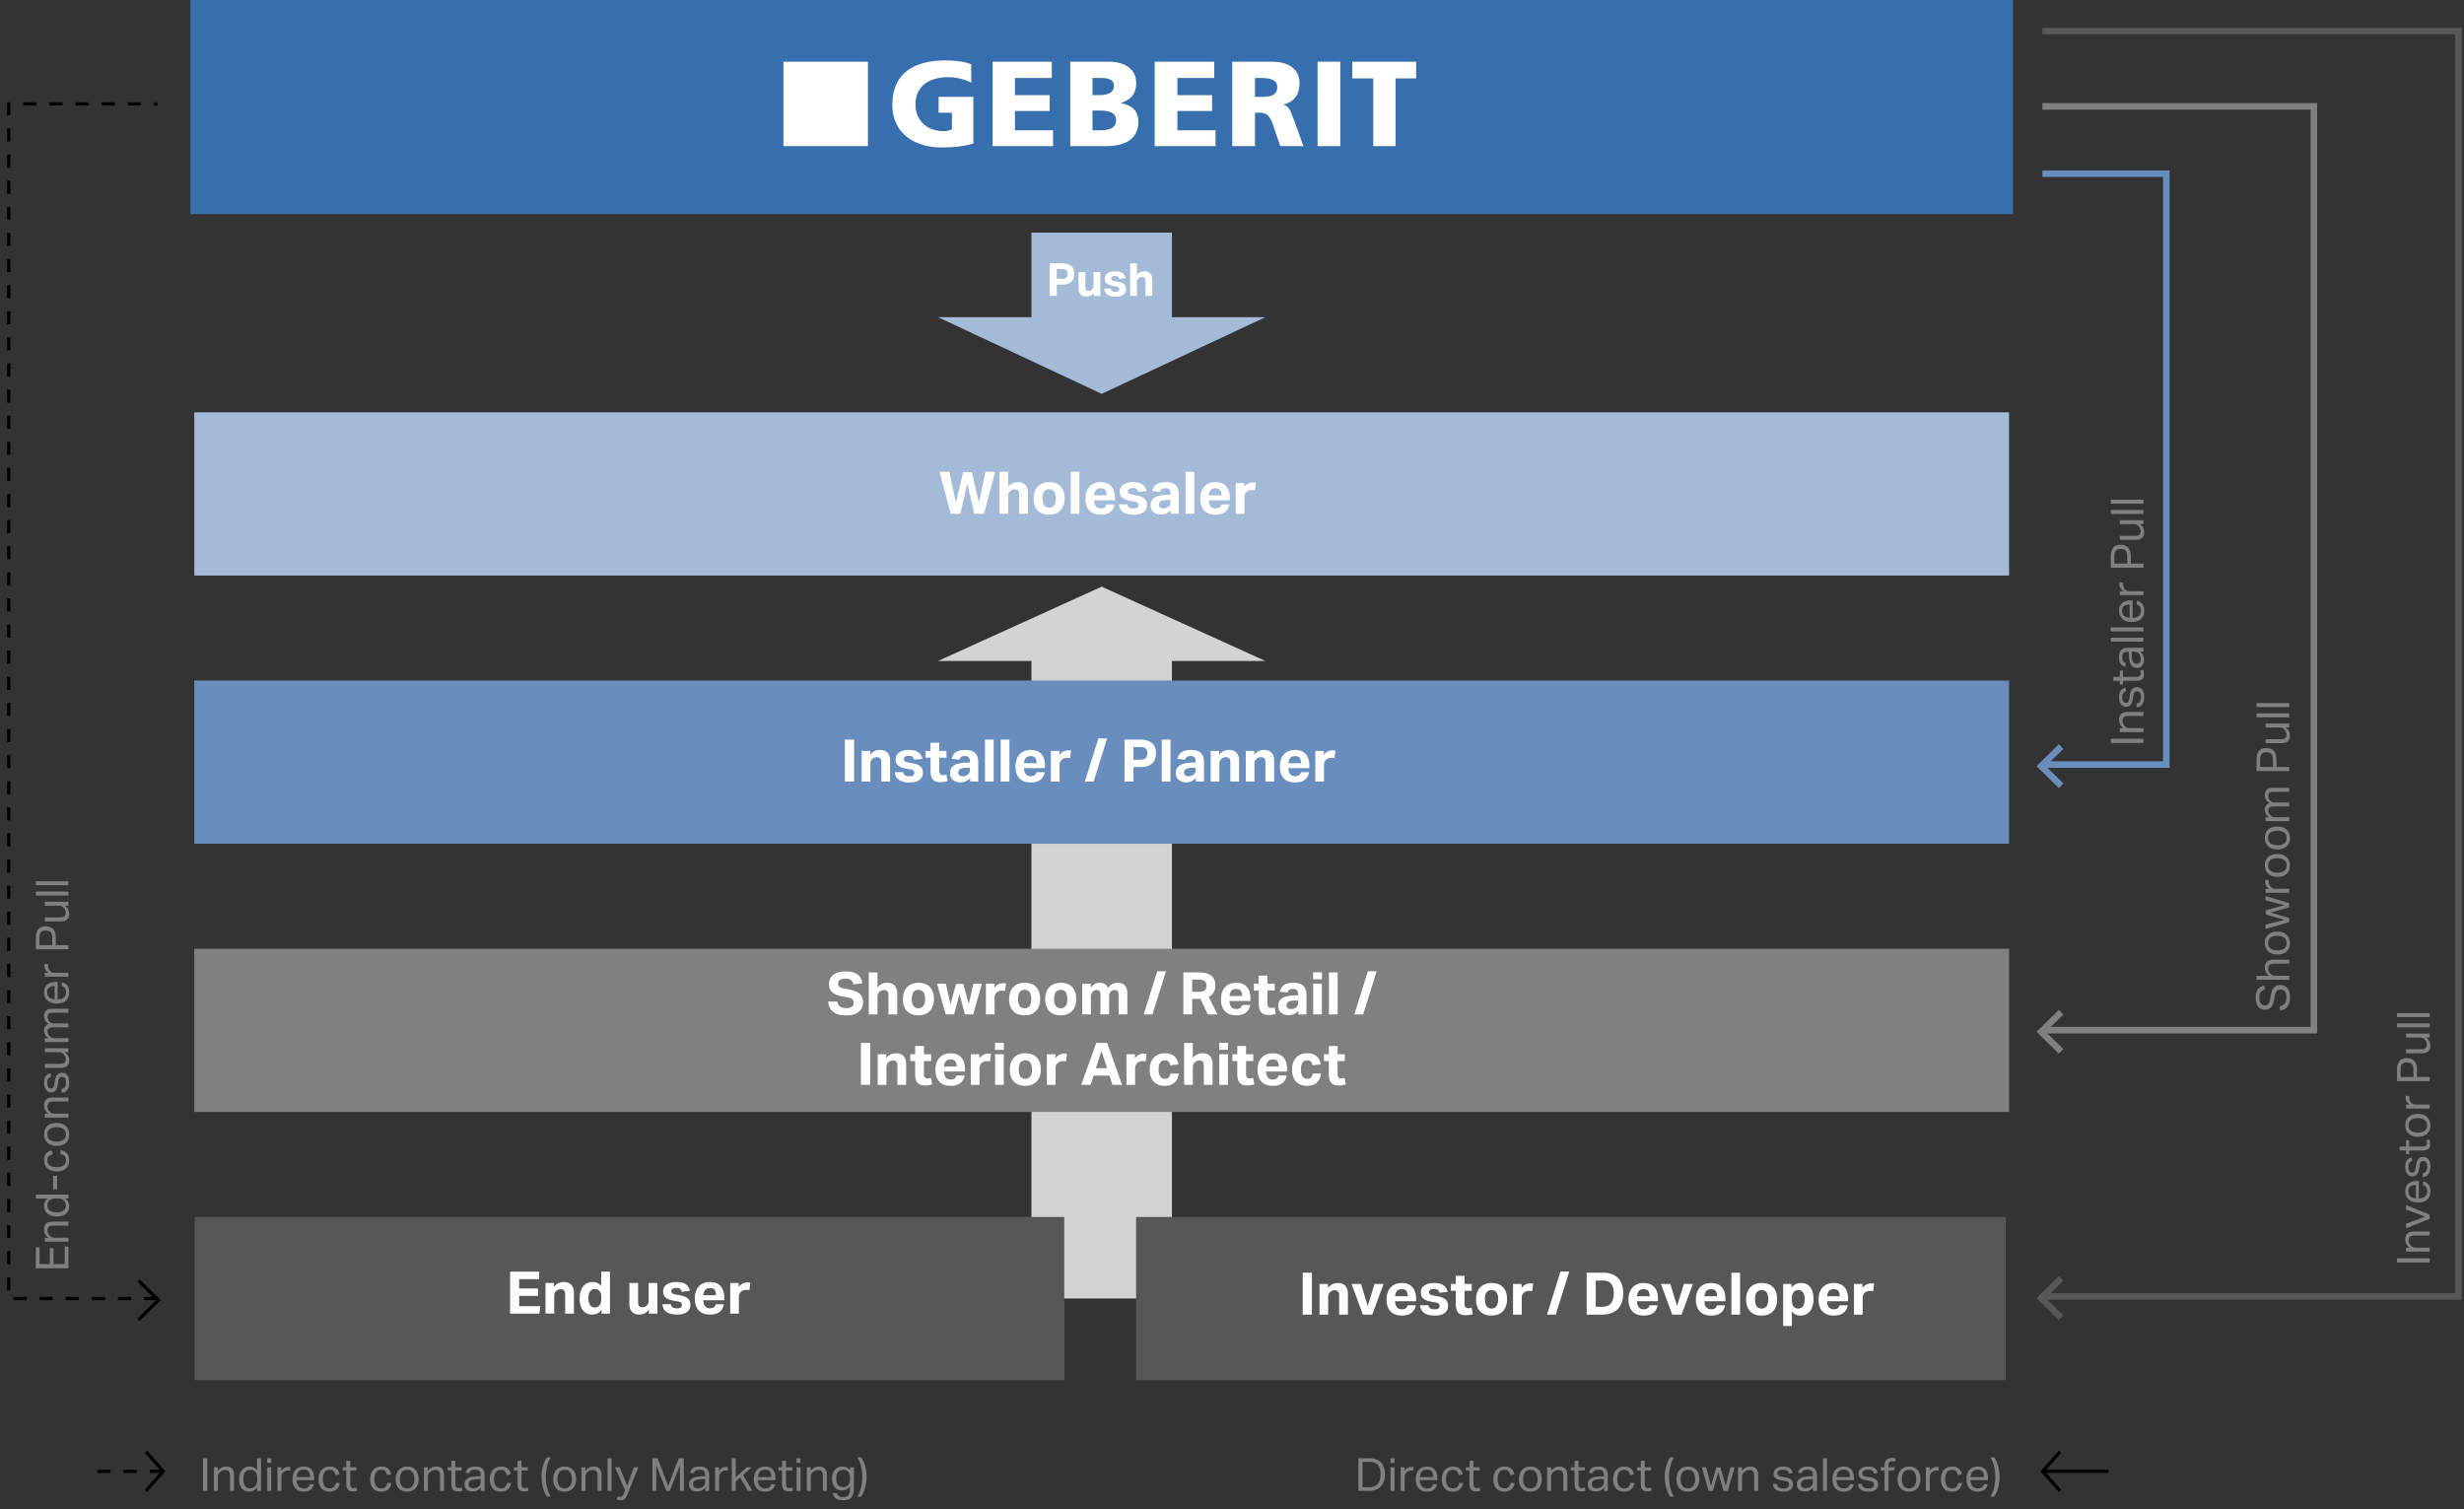 <svg xmlns="http://www.w3.org/2000/svg" width="755" height="462.386" viewBox="0 0 755 462.386"><rect x="0" y="0" width="755" height="462.386" fill="#333333" stroke="none"/><g data-name="graphic"><path fill="#d3d3d3" d="M387.736 202.53l-50.164-22.776-50.164 22.776h28.636v195.347H359.1V202.53h28.636z"/><path fill="#376eae" d="M58.36-.429h558.424v66.032H58.36z"/><path fill="#a4bbd7" d="M59.536 126.345h556.072v50H59.536z"/><path fill="#698dbc" d="M59.536 208.522h556.072v50H59.536z"/><path fill="#a4bbd7" d="M287.408 97.183l50.164 23.49 50.164-23.49H359.1V71.274h-43.056v25.909h-28.636z"/><path fill="gray" d="M59.536 290.699h556.072v50H59.536z"/><path fill="#575757" d="M59.654 372.877h266.451v50H59.654zM348.117 372.877h266.451v50H348.117z"/><g fill="none" stroke="#000" stroke-miterlimit="10"><path stroke-dasharray="4" d="M29.88 450.816h20.23"/><path d="M44.737 444.816l5.265 6.008-5.268 5.992"/></g><g fill="none" stroke="#000" stroke-miterlimit="10"><path d="M646.048 450.816h-20.23M631.191 456.816l-5.266-6.007 5.269-5.993"/></g><g fill="#fff"><path d="M298.246 43.992c-4.334 1.18-7.618 1.18-9.982 1.18-6.83 0-14.841-3.414-14.841-13.134s6.829-13.528 16.286-13.528c1.708 0 5.385.131 7.88 1.182v5.649c-2.1-1.18-5.253-1.707-6.829-1.707-5.649 0-10.245 2.363-10.245 8.404 0 4.994 3.678 8.145 8.668 8.145.92 0 1.84-.264 2.497-.527v-5.12h-4.072v-4.863h10.638v14.319M304.157 18.905h18.125v4.99h-11.296v5.255h10.64v4.859h-10.64v5.91h11.69v4.86h-18.519V18.904M334.76 23.895h1.97c2.365 0 4.598.132 4.598 2.496 0 2.233-2.367 2.759-4.599 2.759h-1.968v-5.255zm-6.83 20.883h10.9c4.599 0 9.984-1.311 9.984-7.487 0-3.152-1.708-4.99-5.254-5.646v-.132c2.89-.92 4.596-2.758 4.596-6.04 0-4.336-3.545-6.568-8.408-6.568H327.93v25.873zm6.83-10.901h2.101c2.364 0 5.122.262 5.122 3.022 0 2.626-2.627 3.02-5.122 3.02h-2.1v-6.042M353.805 18.905h18.258v4.99h-11.295v5.255h10.636v4.859h-10.636v5.91h11.69v4.86h-18.653V18.904M377.58 44.778h6.957V34.535h1.448c2.492 0 3.414 1.182 4.727 5.648l1.574 4.595h7.094l-2.495-6.96c-1.314-3.153-1.445-5.121-3.677-5.78 3.417-.788 4.99-3.152 4.99-6.566 0-4.467-3.677-6.567-8.276-6.567H377.58v25.873zm6.957-20.883h1.708c2.627 0 5.123.395 5.123 2.758 0 3.02-2.89 3.02-5.123 3.02h-1.708v-5.778" fill-rule="evenodd"/><path d="M403.717 44.778h6.958V18.905h-6.958v25.873z"/><path fill-rule="evenodd" d="M420.788 24.027h-6.432v-5.122h19.568v5.122h-6.307v20.751h-6.829v-20.75"/><path d="M240.062 44.778h25.875V18.905h-25.875v25.873z"/></g></g><g data-name="EN"><g data-name="statisch"><g fill="none" stroke="#000" stroke-miterlimit="10"><path stroke-dasharray="4" d="M48.166 397.877H2.681V31.842l45.485-.001"/><path d="M42.443 392.377l6.1 6.007-6.103 5.993"/></g><g fill="none" stroke="#575757" stroke-miterlimit="10" stroke-width="2"><path d="M625.816 397.242h127.492V9.53H625.816"/><path d="M631.542 391.703l-6.1 6.048 6.103 6.033"/></g><g fill="none" stroke="gray" stroke-miterlimit="10" stroke-width="2"><path d="M625.817 315.646h83.192V32.589h-83.192"/><path d="M631.542 310.144l-6.1 6.007 6.103 5.993"/></g><g fill="none" stroke="#698dbc" stroke-miterlimit="10" stroke-width="2"><path d="M625.818 234.253h37.962V53.218h-37.962"/><path d="M631.542 228.752l-6.1 6.008 6.103 5.992"/></g><path fill="none" d="M287.583 144.564h100.186v22.373H287.583z"/><path d="M292.911 154.104l2.214-9.468h2.664l2.16 9.414 2.016-9.486h2.952l-3.401 12.852h-2.971l-2.16-9.27-2.123 9.27h-2.953l-3.438-12.852h3.042l1.998 9.54zM306.267 144.564h2.664v4.59c.467-.54.938-.912 1.413-1.116a3.757 3.757 0 011.503-.306c1.032 0 1.811.291 2.34.873s.792 1.42.792 2.511v6.3h-2.682v-5.796c0-.6-.111-1.03-.334-1.287-.222-.258-.56-.387-1.016-.387-.264 0-.525.048-.783.144a1.758 1.758 0 00-.676.45c-.18.18-.318.372-.414.576s-.143.468-.143.792v5.508h-2.664v-12.852zM316.725 152.754c0-1.572.425-2.802 1.277-3.69.852-.888 2.021-1.332 3.51-1.332 1.5 0 2.662.432 3.483 1.296.821.864 1.234 2.082 1.234 3.654 0 1.56-.424 2.787-1.27 3.681-.846.894-2.02 1.341-3.519 1.341-1.5 0-2.66-.434-3.483-1.305s-1.232-2.085-1.232-3.645zm2.717-.036c0 .876.162 1.566.486 2.07s.834.756 1.53.756c.708 0 1.228-.255 1.558-.765s.494-1.203.494-2.079-.164-1.563-.494-2.061c-.33-.497-.85-.747-1.558-.747-.696 0-1.206.25-1.53.747-.324.498-.486 1.191-.486 2.079zM328.082 144.564h2.664v12.852h-2.664v-12.852zM332.6 152.808c0-1.08.191-1.998.576-2.754.384-.756.924-1.332 1.62-1.728.696-.396 1.512-.594 2.448-.594 1.451 0 2.547.426 3.285 1.278.738.852 1.107 1.992 1.107 3.42v.882h-6.445c.109 1.644.787 2.466 2.035 2.466.563 0 .983-.108 1.26-.324.276-.216.461-.516.557-.9h2.503c-.18 1.008-.624 1.785-1.332 2.33s-1.693.82-2.952.82c-1.5 0-2.653-.426-3.456-1.278-.804-.852-1.206-2.058-1.206-3.618zm6.075-2.637c-.259-.366-.736-.549-1.43-.549-.685 0-1.178.189-1.477.567-.3.378-.487.909-.559 1.593h3.906c-.035-.708-.182-1.245-.44-1.611zM348.836 154.77a.987.987 0 00-.243-.684c-.162-.18-.49-.312-.982-.396l-1.061-.18c-1.177-.204-2.046-.522-2.61-.954-.565-.432-.846-1.08-.846-1.944 0-.912.369-1.62 1.107-2.124.737-.504 1.719-.756 2.943-.756 1.332 0 2.315.247 2.952.738.635.492 1.037 1.152 1.206 1.98l-2.485.27c-.108-.384-.282-.675-.522-.873-.24-.198-.623-.297-1.151-.297-.564 0-.96.096-1.189.288-.227.192-.342.42-.342.684 0 .276.09.495.27.657.18.162.53.29 1.045.387l1.17.198c1.236.228 2.103.564 2.601 1.008.497.444.746 1.104.746 1.98 0 .912-.344 1.632-1.035 2.16-.69.527-1.713.792-3.068.792-1.309 0-2.359-.252-3.15-.756s-1.231-1.307-1.315-2.412h2.557c.084.456.279.78.585.972.305.192.735.288 1.287.288.563 0 .96-.093 1.188-.28a.917.917 0 00.342-.746zM352.562 154.824c0-.828.218-1.467.657-1.917.437-.45 1.016-.771 1.736-.963.72-.192 1.5-.3 2.34-.324l1.35-.054v-.342c0-.576-.12-.99-.36-1.242s-.623-.378-1.152-.378c-.516 0-.903.093-1.16.279-.258.186-.43.459-.514.82l-2.394-.217c.168-.936.601-1.629 1.296-2.079s1.645-.675 2.844-.675c1.416 0 2.437.318 3.06.954.624.636.936 1.572.936 2.808v5.922h-2.466v-1.098a4.399 4.399 0 01-1.268.972c-.475.24-1.047.36-1.719.36-.95 0-1.717-.246-2.305-.738s-.881-1.188-.881-2.088zm2.538-.162c0 .348.105.621.314.82.211.197.549.296 1.018.296.672 0 1.209-.174 1.611-.522.401-.348.603-.834.603-1.458v-.648l-1.243.054c-.864.036-1.464.174-1.8.414s-.503.588-.503 1.044zM363.271 144.564h2.665v12.852h-2.665v-12.852zM367.79 152.808c0-1.08.19-1.998.575-2.754.384-.756.924-1.332 1.62-1.728.697-.396 1.512-.594 2.449-.594 1.45 0 2.546.426 3.285 1.278.737.852 1.106 1.992 1.106 3.42v.882h-6.444c.108 1.644.786 2.466 2.034 2.466.564 0 .983-.108 1.26-.324.276-.216.462-.516.557-.9h2.503c-.18 1.008-.624 1.785-1.332 2.33s-1.692.82-2.952.82c-1.5 0-2.652-.426-3.456-1.278-.804-.852-1.206-2.058-1.206-3.618zm6.074-2.637c-.259-.366-.735-.549-1.43-.549-.685 0-1.177.189-1.477.567-.3.378-.486.909-.559 1.593h3.907c-.035-.708-.183-1.245-.44-1.611zM378.643 148.02h2.61v1.242c.685-.936 1.572-1.404 2.664-1.404.168 0 .327.006.478.018.149.012.29.036.421.072l-.304 2.286a16.59 16.59 0 00-.451-.063 3.851 3.851 0 00-.467-.027c-.29 0-.563.04-.82.117-.258.078-.5.207-.73.387a1.93 1.93 0 00-.54.666 2.068 2.068 0 00-.197.936v5.166h-2.664v-9.396z" fill="#fff"/><g><path fill="none" d="M257.623 226.622H417.52v22.373H257.623z"/><path d="M258.883 226.621h2.826v12.852h-2.826V226.62zM264.031 230.076h2.61v1.189c.468-.564.948-.952 1.44-1.161s1.002-.315 1.53-.315c1.032 0 1.812.291 2.34.873.528.582.792 1.42.792 2.51v6.3h-2.682v-5.795c0-.6-.11-1.03-.332-1.287-.223-.258-.562-.387-1.018-.387-.264 0-.525.048-.783.143a1.758 1.758 0 00-.674.45 2.03 2.03 0 00-.414.577c-.097.204-.145.468-.145.792v5.508h-2.664v-9.397zM280.158 236.826c0-.275-.08-.504-.242-.683s-.49-.312-.98-.396l-1.063-.18c-1.176-.205-2.047-.522-2.61-.955-.564-.431-.846-1.08-.846-1.943 0-.912.368-1.62 1.106-2.124s1.72-.756 2.944-.756c1.332 0 2.316.246 2.952.737.636.493 1.038 1.153 1.206 1.98l-2.484.27c-.108-.383-.282-.674-.522-.873-.24-.197-.625-.297-1.152-.297-.565 0-.96.097-1.188.289-.228.192-.341.42-.341.684 0 .275.09.494.269.656s.527.291 1.044.388l1.17.197c1.235.229 2.102.565 2.6 1.01.499.442.749 1.103.749 1.979 0 .912-.346 1.631-1.036 2.16-.691.527-1.713.792-3.069.792-1.308 0-2.358-.252-3.15-.756s-1.23-1.308-1.314-2.412h2.556c.084.456.278.78.585.971.306.193.734.289 1.287.289.564 0 .96-.093 1.187-.28a.912.912 0 00.342-.747zM285.127 236.125v-3.96h-1.494v-2.089h1.494v-2.502h2.682v2.502h2.214v2.089h-2.214v4.067c0 .397.09.706.27.927.18.223.462.333.846.333.204 0 .393-.014.567-.045.174-.029.338-.068.494-.116l.36 1.98a7.64 7.64 0 01-1.007.251 6.44 6.44 0 01-1.134.09c-1.164 0-1.969-.3-2.412-.9-.444-.6-.666-1.476-.666-2.627zM291.103 236.88c0-.827.218-1.466.657-1.916.437-.45 1.016-.772 1.736-.963.72-.192 1.5-.3 2.34-.324l1.35-.054v-.343c0-.575-.12-.989-.36-1.24s-.623-.379-1.152-.379c-.516 0-.903.093-1.16.278-.258.187-.43.46-.514.82l-2.394-.216c.168-.937.601-1.629 1.296-2.08s1.645-.674 2.844-.674c1.416 0 2.437.317 3.06.953.624.637.936 1.572.936 2.809v5.922h-2.466v-1.098a4.399 4.399 0 01-1.268.972c-.475.24-1.047.36-1.719.36-.95 0-1.717-.246-2.305-.738s-.881-1.189-.881-2.088zm2.538-.161c0 .347.105.62.314.82.211.196.549.296 1.018.296.672 0 1.209-.174 1.611-.523.401-.347.603-.833.603-1.458v-.647l-1.243.054c-.864.036-1.464.174-1.8.414s-.503.588-.503 1.044zM301.813 226.621h2.664v12.852h-2.664V226.62zM306.637 226.621h2.664v12.852h-2.664V226.62zM311.154 234.864c0-1.08.192-1.998.576-2.754.383-.756.924-1.332 1.62-1.727.696-.397 1.511-.594 2.448-.594 1.452 0 2.547.426 3.285 1.277.737.853 1.106 1.993 1.106 3.42v.883h-6.443c.108 1.644.785 2.466 2.033 2.466.565 0 .985-.108 1.261-.324s.462-.516.558-.9h2.502c-.18 1.008-.624 1.785-1.332 2.33s-1.692.82-2.952.82c-1.5 0-2.652-.426-3.457-1.279-.803-.851-1.205-2.057-1.205-3.618zm6.075-2.636c-.258-.367-.735-.55-1.431-.55-.685 0-1.177.19-1.476.568-.3.378-.486.908-.558 1.593h3.906c-.036-.708-.184-1.245-.441-1.611zM322.008 230.076h2.61v1.242c.684-.935 1.571-1.403 2.663-1.403.168 0 .327.006.478.018.15.011.29.036.423.072l-.306 2.286a16.533 16.533 0 00-.45-.063 3.88 3.88 0 00-.468-.028c-.288 0-.562.04-.82.117a2.186 2.186 0 00-.728.388c-.228.18-.408.401-.54.666-.132.264-.198.575-.198.936v5.166h-2.664v-9.397zM336.552 226.26h2.681l-4.14 13.213h-2.68l4.139-13.212zM344.56 226.621h4.627c1.236 0 2.22.171 2.952.513.732.342 1.26.822 1.584 1.44.324.617.486 1.347.486 2.187 0 .864-.165 1.617-.494 2.259-.33.642-.861 1.14-1.594 1.494-.732.354-1.704.53-2.916.53h-1.908v4.429h-2.736V226.62zm7.003 4.176c0-.66-.168-1.144-.504-1.45s-.96-.458-1.872-.458h-1.89v3.887h1.908c.924 0 1.549-.17 1.872-.512.324-.342.486-.831.486-1.467zM355.991 226.621h2.664v12.852h-2.664V226.62zM360.275 236.88c0-.827.22-1.466.657-1.916s1.017-.772 1.737-.963c.72-.192 1.5-.3 2.34-.324l1.35-.054v-.343c0-.575-.12-.989-.36-1.24-.24-.253-.624-.379-1.152-.379-.517 0-.904.093-1.161.278-.258.187-.43.46-.513.82l-2.394-.216c.168-.937.6-1.629 1.295-2.08.697-.45 1.645-.674 2.845-.674 1.415 0 2.436.317 3.06.953.624.637.936 1.572.936 2.809v5.922h-2.466v-1.098c-.373.408-.795.731-1.27.972s-1.046.36-1.718.36c-.948 0-1.717-.246-2.305-.738s-.88-1.189-.88-2.088zm2.538-.161c0 .347.105.62.315.82.21.196.549.296 1.017.296.671 0 1.209-.174 1.61-.523.403-.347.604-.833.604-1.458v-.647l-1.242.054c-.864.036-1.465.174-1.8.414s-.505.588-.505 1.044zM370.967 230.076h2.61v1.189c.468-.564.947-.952 1.44-1.161s1.002-.315 1.53-.315c1.031 0 1.811.291 2.34.873.527.582.792 1.42.792 2.51v6.3h-2.683v-5.795c0-.6-.11-1.03-.332-1.287-.223-.258-.561-.387-1.018-.387-.263 0-.525.048-.783.143a1.758 1.758 0 00-.674.45 2.03 2.03 0 00-.414.577c-.096.204-.144.468-.144.792v5.508h-2.664v-9.397zM381.713 230.076h2.61v1.189c.468-.564.947-.952 1.439-1.161s1.002-.315 1.531-.315c1.031 0 1.81.291 2.34.873.527.582.79 1.42.79 2.51v6.3h-2.68v-5.795c0-.6-.112-1.03-.334-1.287s-.561-.387-1.016-.387c-.264 0-.526.048-.784.143a1.762 1.762 0 00-.674.45 2.03 2.03 0 00-.414.577c-.097.204-.144.468-.144.792v5.508h-2.664v-9.397zM392.17 234.864c0-1.08.191-1.998.576-2.754.384-.756.924-1.332 1.62-1.727.697-.397 1.512-.594 2.448-.594 1.452 0 2.547.426 3.286 1.277.737.853 1.106 1.993 1.106 3.42v.883h-6.444c.108 1.644.786 2.466 2.034 2.466.563 0 .983-.108 1.26-.324.276-.216.462-.516.557-.9h2.503c-.18 1.008-.624 1.785-1.332 2.33s-1.692.82-2.952.82c-1.5 0-2.652-.426-3.456-1.279-.804-.851-1.206-2.057-1.206-3.618zm6.075-2.636c-.259-.367-.735-.55-1.43-.55-.685 0-1.177.19-1.477.568-.3.378-.486.908-.559 1.593h3.907c-.036-.708-.183-1.245-.44-1.611zM403.023 230.076h2.61v1.242c.685-.935 1.573-1.403 2.665-1.403.168 0 .327.006.477.018.15.011.291.036.422.072l-.304 2.286a16.59 16.59 0 00-.452-.063 3.851 3.851 0 00-.466-.028c-.29 0-.563.04-.82.117-.259.079-.5.207-.73.388a1.93 1.93 0 00-.54.666 2.068 2.068 0 00-.197.936v5.166h-2.665v-9.397z" fill="#fff"/></g><g><path fill="none" d="M252.536 297.958h170.073V339.7H252.536z"/><path d="M261.604 307.228a1.48 1.48 0 00-.351-.99c-.234-.276-.705-.474-1.413-.594l-1.693-.325c-1.367-.252-2.396-.669-3.086-1.25-.69-.583-1.036-1.437-1.036-2.565 0-.84.214-1.548.64-2.124s1.023-1.01 1.791-1.306c.768-.294 1.662-.44 2.682-.44 1.116 0 2.03.156 2.745.468.714.312 1.26.74 1.638 1.287s.615 1.173.71 1.88l-2.735.342c-.156-.6-.405-1.04-.747-1.323-.342-.281-.897-.423-1.665-.423-.816 0-1.398.139-1.746.414-.349.277-.523.63-.523 1.063 0 .431.133.762.397.99.264.228.726.407 1.386.54l1.764.342c1.428.276 2.466.717 3.114 1.322.648.607.972 1.462.972 2.566 0 1.211-.438 2.186-1.314 2.924s-2.172 1.108-3.888 1.108c-1.644 0-2.94-.348-3.889-1.044-.947-.696-1.481-1.77-1.601-3.223h2.807c.109.696.388 1.206.837 1.53.45.325 1.108.487 1.972.487.828 0 1.406-.156 1.736-.468.33-.312.496-.708.496-1.188zM266.212 297.958h2.664v4.59c.468-.54.938-.912 1.413-1.116a3.757 3.757 0 011.503-.306c1.031 0 1.812.291 2.34.873.527.582.792 1.419.792 2.51v6.3h-2.683v-5.795c0-.6-.11-1.03-.333-1.287-.221-.258-.56-.387-1.016-.387-.264 0-.526.048-.784.143a1.762 1.762 0 00-.674.45c-.18.18-.319.373-.414.577s-.144.468-.144.792v5.508h-2.664v-12.852zM276.669 306.147c0-1.572.426-2.801 1.278-3.689.852-.889 2.022-1.332 3.51-1.332 1.5 0 2.661.432 3.483 1.296.822.863 1.233 2.082 1.233 3.653 0 1.56-.423 2.787-1.269 3.682-.845.893-2.02 1.34-3.518 1.34-1.501 0-2.662-.434-3.484-1.304-.822-.87-1.233-2.085-1.233-3.646zm2.719-.036c0 .876.16 1.567.485 2.07s.834.757 1.53.757c.708 0 1.227-.255 1.557-.765s.495-1.203.495-2.08-.165-1.563-.495-2.06c-.33-.498-.849-.748-1.557-.748-.696 0-1.206.25-1.53.747-.324.498-.485 1.192-.485 2.08zM291.249 307.75l1.692-6.265h2.232l1.674 6.174 1.422-6.246h2.61l-2.682 9.397h-2.52l-1.692-6.247-1.638 6.247h-2.574l-2.664-9.397h2.7l1.44 6.337zM302.085 301.413h2.61v1.242c.684-.935 1.573-1.403 2.664-1.403.168 0 .327.006.477.018s.291.036.423.072l-.306 2.286a16.533 16.533 0 00-.45-.064 3.856 3.856 0 00-.468-.027c-.288 0-.561.04-.82.117a2.186 2.186 0 00-.728.388 1.93 1.93 0 00-.54.666 2.068 2.068 0 00-.198.936v5.166h-2.664v-9.397zM309.213 306.147c0-1.572.426-2.801 1.278-3.689.852-.889 2.022-1.332 3.51-1.332 1.5 0 2.661.432 3.483 1.296.822.863 1.233 2.082 1.233 3.653 0 1.56-.423 2.787-1.269 3.682-.845.893-2.02 1.34-3.518 1.34-1.501 0-2.662-.434-3.484-1.304-.822-.87-1.233-2.085-1.233-3.646zm2.719-.036c0 .876.16 1.567.485 2.07s.834.757 1.53.757c.708 0 1.227-.255 1.557-.765s.495-1.203.495-2.08-.165-1.563-.495-2.06c-.33-.498-.849-.748-1.557-.748-.696 0-1.206.25-1.53.747-.324.498-.485 1.192-.485 2.08zM320.265 306.147c0-1.572.425-2.801 1.278-3.689.852-.889 2.021-1.332 3.51-1.332 1.5 0 2.66.432 3.483 1.296.821.863 1.233 2.082 1.233 3.653 0 1.56-.423 2.787-1.269 3.682-.846.893-2.02 1.34-3.519 1.34-1.5 0-2.662-.434-3.483-1.304-.822-.87-1.233-2.085-1.233-3.646zm2.718-.036c0 .876.162 1.567.486 2.07s.834.757 1.53.757c.708 0 1.227-.255 1.557-.765s.495-1.203.495-2.08-.165-1.563-.495-2.06c-.33-.498-.849-.748-1.557-.748-.696 0-1.206.25-1.53.747-.324.498-.486 1.192-.486 2.08zM331.604 301.413h2.61v1.206c.745-.995 1.657-1.493 2.737-1.493 1.247 0 2.1.521 2.556 1.565.78-1.044 1.775-1.565 2.988-1.565.936 0 1.658.27 2.17.81.509.54.764 1.356.764 2.448v6.426h-2.682v-5.995c0-.563-.097-.95-.288-1.16-.192-.21-.475-.315-.847-.315-.227 0-.449.039-.666.117-.216.078-.42.206-.611.387-.145.143-.262.311-.352.504s-.134.408-.134.647v5.815h-2.664v-5.976c0-.54-.1-.925-.297-1.152s-.484-.342-.855-.342c-.48 0-.9.185-1.26.557-.12.132-.234.3-.342.504s-.162.462-.162.775v5.634h-2.665v-9.397zM354.59 297.598h2.682l-4.14 13.212h-2.682l4.14-13.212zM362.6 297.958h4.842c1.212 0 2.181.168 2.907.504.726.336 1.25.8 1.575 1.394s.486 1.27.486 2.026c0 .816-.168 1.523-.504 2.124-.336.6-.852 1.08-1.548 1.44l2.682 5.364h-2.97l-2.25-4.752c-.096 0-.192.003-.288.008a4.072 4.072 0 01-.288.01H365.3v4.734h-2.7v-12.852zm7.074 4.014c0-.6-.174-1.053-.522-1.36-.348-.305-.978-.459-1.89-.459H365.3v3.744h2.07c.888 0 1.494-.165 1.818-.495.324-.33.486-.806.486-1.43zM374.12 306.201c0-1.08.192-1.998.576-2.754.384-.756.924-1.332 1.62-1.727.696-.397 1.512-.594 2.448-.594 1.452 0 2.547.426 3.285 1.277.738.853 1.107 1.993 1.107 3.42v.883h-6.444c.108 1.644.786 2.466 2.034 2.466.564 0 .983-.109 1.26-.324s.462-.516.557-.9h2.503c-.18 1.008-.625 1.784-1.332 2.33-.709.546-1.692.82-2.952.82-1.5 0-2.652-.426-3.456-1.279-.805-.851-1.206-2.057-1.206-3.618zm6.075-2.637c-.258-.366-.735-.548-1.431-.548-.684 0-1.176.188-1.476.567-.3.378-.486.908-.559 1.593h3.907c-.036-.708-.183-1.245-.44-1.612zM385.694 307.462v-3.96H384.2v-2.089h1.494v-2.502h2.682v2.502h2.214v2.089h-2.214v4.067c0 .397.09.705.27.927.18.223.461.333.846.333.203 0 .393-.015.567-.045.173-.03.338-.068.495-.116l.36 1.98a7.64 7.64 0 01-1.008.251 6.45 6.45 0 01-1.135.09c-1.164 0-1.967-.3-2.41-.9-.445-.6-.667-1.476-.667-2.627zM391.67 308.218c0-.828.219-1.467.656-1.917.439-.45 1.018-.772 1.737-.963.72-.192 1.5-.3 2.34-.324l1.35-.054v-.343c0-.575-.12-.99-.36-1.241s-.623-.378-1.152-.378c-.515 0-.902.093-1.16.278-.259.187-.43.46-.514.82l-2.393-.216c.168-.937.6-1.629 1.296-2.08.695-.45 1.643-.674 2.843-.674 1.416 0 2.437.317 3.061.953.623.637.936 1.572.936 2.809v5.922h-2.466v-1.098a4.39 4.39 0 01-1.27.972c-.473.24-1.047.36-1.719.36-.948 0-1.715-.246-2.303-.738s-.882-1.189-.882-2.088zm2.538-.162c0 .347.104.62.314.819.21.197.55.297 1.018.297.672 0 1.208-.174 1.61-.523.403-.347.604-.834.604-1.458v-.647l-1.242.054c-.865.036-1.464.173-1.8.414s-.504.588-.504 1.044zM402.361 297.922h2.7v2.141h-2.7v-2.141zm.019 3.491h2.664v9.397h-2.664v-9.397zM407.203 297.958h2.664v12.852h-2.664v-12.852zM419.137 297.598h2.681l-4.14 13.212h-2.68l4.139-13.212zM263.8 319.559h2.826v12.851H263.8V319.56zM268.948 323.014h2.61v1.188c.468-.563.948-.951 1.44-1.161s1.002-.314 1.53-.314c1.033 0 1.812.29 2.34.873s.792 1.419.792 2.51v6.3h-2.681v-5.796c0-.6-.112-1.029-.333-1.287-.223-.258-.562-.387-1.017-.387-.265 0-.525.048-.783.144a1.754 1.754 0 00-.675.45 2.03 2.03 0 00-.414.576c-.097.204-.145.468-.145.792v5.508h-2.664v-9.396zM280.414 329.063v-3.96h-1.494v-2.09h1.494v-2.501h2.682v2.502h2.215v2.089h-2.215v4.067c0 .396.09.705.27.927.18.222.462.333.846.333.204 0 .393-.015.567-.045.174-.03.34-.069.495-.116l.36 1.979a7.602 7.602 0 01-1.008.252c-.336.06-.714.09-1.134.09-1.164 0-1.969-.3-2.412-.9-.444-.6-.666-1.476-.666-2.627zM286.624 327.802c0-1.08.191-1.998.576-2.754.384-.756.924-1.332 1.62-1.728.696-.396 1.512-.593 2.448-.593 1.452 0 2.546.425 3.285 1.277.738.852 1.107 1.992 1.107 3.42v.883h-6.444c.108 1.643.786 2.465 2.034 2.465.563 0 .983-.108 1.26-.324s.462-.515.557-.9h2.503c-.18 1.009-.625 1.785-1.332 2.33-.709.547-1.692.82-2.952.82-1.5 0-2.652-.426-3.456-1.278-.805-.852-1.206-2.058-1.206-3.618zm6.075-2.637c-.259-.366-.735-.549-1.431-.549-.684 0-1.176.189-1.476.568-.3.378-.486.908-.559 1.592h3.907c-.036-.708-.183-1.245-.44-1.611zM297.478 323.014h2.61v1.242c.683-.936 1.572-1.403 2.664-1.403.168 0 .326.005.477.017s.29.036.422.072l-.305 2.287a16.533 16.533 0 00-.45-.064 3.856 3.856 0 00-.468-.027c-.288 0-.562.04-.82.117a2.186 2.186 0 00-.728.388 1.93 1.93 0 00-.54.666 2.068 2.068 0 00-.198.935v5.166h-2.664v-9.396zM304.894 319.522h2.7v2.142h-2.7v-2.142zm.018 3.492h2.664v9.396h-2.664v-9.396zM309.43 327.748c0-1.572.425-2.802 1.277-3.69.853-.888 2.022-1.331 3.51-1.331 1.5 0 2.662.431 3.483 1.295.822.864 1.234 2.082 1.234 3.654 0 1.56-.423 2.787-1.27 3.681-.846.894-2.018 1.341-3.518 1.341s-2.662-.434-3.484-1.304c-.821-.87-1.232-2.085-1.232-3.646zm2.717-.036c0 .876.163 1.566.487 2.07.323.504.834.756 1.53.756.707 0 1.227-.255 1.557-.765s.495-1.203.495-2.079-.165-1.563-.495-2.061c-.33-.497-.85-.747-1.558-.747-.695 0-1.206.25-1.53.747-.323.498-.486 1.191-.486 2.079zM320.77 323.014h2.609v1.242c.684-.936 1.572-1.403 2.664-1.403.168 0 .327.005.478.017.149.012.29.036.422.072l-.305 2.287a17.092 17.092 0 00-.45-.064 3.88 3.88 0 00-.468-.027c-.288 0-.562.04-.82.117a2.19 2.19 0 00-.73.388 1.94 1.94 0 00-.54.666 2.068 2.068 0 00-.196.935v5.166h-2.664v-9.396zM339.938 329.566h-4.824l-.971 2.844h-2.844l4.607-12.851h3.349l4.571 12.851h-2.933l-.955-2.844zm-2.43-7.524l-1.71 5.238h3.438l-1.727-5.238zM345.158 323.014h2.61v1.242c.684-.936 1.573-1.403 2.665-1.403.168 0 .326.005.476.017s.291.036.423.072l-.306 2.287a16.533 16.533 0 00-.45-.064 3.856 3.856 0 00-.468-.027c-.288 0-.561.04-.819.117a2.186 2.186 0 00-.728.388 1.93 1.93 0 00-.54.666 2.068 2.068 0 00-.199.935v5.166h-2.664v-9.396zM352.286 327.767c0-1.56.414-2.79 1.242-3.69s1.968-1.35 3.42-1.35c1.212 0 2.163.296 2.854.89.69.594 1.112 1.425 1.268 2.493l-2.538.306c-.084-.48-.246-.854-.485-1.125-.24-.27-.607-.405-1.099-.405-.696 0-1.194.256-1.494.765s-.45 1.19-.45 2.043c0 .852.15 1.54.45 2.06.3.523.798.784 1.494.784.529 0 .921-.14 1.18-.423.258-.282.423-.675.494-1.178h2.557c-.145 1.2-.576 2.126-1.296 2.78-.72.654-1.723.981-3.007.981-1.476 0-2.61-.441-3.401-1.323s-1.189-2.085-1.189-3.608zM362.834 319.559h2.664v4.59c.468-.54.94-.913 1.413-1.117s.975-.305 1.503-.305c1.032 0 1.812.29 2.34.873s.792 1.419.792 2.51v6.3h-2.682v-5.796c0-.6-.111-1.029-.333-1.287-.222-.258-.561-.387-1.016-.387-.265 0-.526.048-.784.144a1.754 1.754 0 00-.674.45 2.03 2.03 0 00-.414.576c-.097.204-.145.468-.145.792v5.508h-2.664V319.56zM373.58 319.522h2.7v2.142h-2.7v-2.142zm.018 3.492h2.664v9.396h-2.664v-9.396zM379.124 329.063v-3.96h-1.494v-2.09h1.494v-2.501h2.682v2.502h2.214v2.089h-2.214v4.067c0 .396.09.705.27.927.18.222.461.333.846.333.203 0 .392-.015.566-.045.174-.03.34-.069.495-.116l.36 1.979a7.64 7.64 0 01-1.007.252 6.45 6.45 0 01-1.135.09c-1.164 0-1.968-.3-2.411-.9-.444-.6-.666-1.476-.666-2.627zM385.333 327.802c0-1.08.192-1.998.576-2.754s.924-1.332 1.62-1.728c.697-.396 1.512-.593 2.449-.593 1.45 0 2.546.425 3.285 1.277.737.852 1.106 1.992 1.106 3.42v.883h-6.443c.107 1.643.785 2.465 2.033 2.465.564 0 .984-.108 1.26-.324.276-.216.462-.515.558-.9h2.502c-.18 1.009-.624 1.785-1.332 2.33s-1.692.82-2.952.82c-1.5 0-2.652-.426-3.456-1.278-.804-.852-1.206-2.058-1.206-3.618zm6.075-2.637c-.258-.366-.735-.549-1.43-.549-.685 0-1.177.189-1.477.568-.3.378-.485.908-.558 1.592h3.907c-.037-.708-.184-1.245-.442-1.611zM395.9 327.767c0-1.56.413-2.79 1.242-3.69s1.967-1.35 3.42-1.35c1.211 0 2.162.296 2.852.89s1.113 1.425 1.27 2.493l-2.538.306c-.084-.48-.247-.854-.487-1.125-.24-.27-.606-.405-1.097-.405-.697 0-1.195.256-1.495.765s-.45 1.19-.45 2.043c0 .852.15 1.54.45 2.06.3.523.798.784 1.495.784.527 0 .92-.14 1.178-.423s.423-.675.495-1.178h2.556c-.144 1.2-.576 2.126-1.296 2.78-.72.654-1.722.981-3.006.981-1.475 0-2.61-.441-3.402-1.323s-1.188-2.085-1.188-3.608zM407.167 329.063v-3.96h-1.494v-2.09h1.494v-2.501h2.682v2.502h2.214v2.089h-2.214v4.067c0 .396.09.705.27.927.18.222.462.333.846.333.204 0 .393-.015.567-.045.174-.03.34-.069.495-.116l.36 1.979a7.602 7.602 0 01-1.008.252c-.336.06-.714.09-1.134.09-1.164 0-1.969-.3-2.412-.9-.444-.6-.666-1.476-.666-2.627z" fill="#fff"/></g><g><path fill="none" d="M155.038 389.645h75.695v20.871h-75.695z"/><path d="M156.298 389.645h8.91v2.285h-6.12v2.862h5.76v2.286h-5.76v3.132h6.48l-.288 2.286h-8.982v-12.851zM167.152 393.1h2.61v1.188c.468-.563.947-.951 1.44-1.161s1.001-.315 1.53-.315c1.032 0 1.811.292 2.34.874.528.582.791 1.418.791 2.51v6.3h-2.681V396.7c0-.6-.112-1.03-.333-1.287s-.562-.387-1.017-.387c-.264 0-.525.048-.783.144a1.762 1.762 0 00-.675.45 2.03 2.03 0 00-.414.576c-.097.204-.144.468-.144.792v5.508h-2.664V393.1zM177.61 397.888c0-1.572.357-2.81 1.07-3.717.715-.905 1.695-1.358 2.943-1.358.492 0 .963.095 1.414.287.45.192.842.504 1.178.936v-4.391h2.682v12.851h-2.591v-1.134a3.72 3.72 0 01-1.224 1.053c-.469.246-1.015.37-1.639.37-.84 0-1.545-.205-2.115-.613-.57-.407-.998-.98-1.287-1.719-.287-.738-.432-1.593-.432-2.565zm2.7-.108c0 1.033.188 1.761.567 2.187.377.427.83.64 1.358.64.648 0 1.144-.232 1.486-.694s.512-1.089.512-1.88v-.451c0-.888-.168-1.548-.504-1.98-.335-.432-.816-.648-1.44-.648-.588 0-1.064.223-1.43.666-.367.444-.55 1.164-.55 2.16zM192.855 399.382V393.1h2.665v5.814c0 .588.101 1.008.305 1.26s.529.378.972.378c.553 0 1.02-.192 1.404-.575.18-.181.319-.373.414-.577s.145-.456.145-.755V393.1h2.664v9.396h-2.61v-1.206c-.78.996-1.76 1.494-2.935 1.494-1.008 0-1.764-.294-2.268-.882s-.756-1.427-.756-2.52zM208.93 399.85a.987.987 0 00-.243-.684c-.163-.18-.49-.312-.982-.395l-1.061-.181c-1.177-.204-2.046-.522-2.61-.954-.565-.432-.846-1.08-.846-1.944 0-.912.369-1.62 1.107-2.124.737-.504 1.719-.755 2.942-.755 1.332 0 2.316.246 2.952.737.636.492 1.038 1.152 1.207 1.98l-2.485.27c-.108-.384-.282-.675-.522-.873-.24-.198-.623-.297-1.152-.297-.563 0-.96.097-1.188.288-.228.192-.342.42-.342.685 0 .275.09.494.27.656.18.162.529.29 1.044.387l1.17.198c1.237.228 2.104.564 2.602 1.009.497.443.746 1.103.746 1.979 0 .912-.345 1.632-1.035 2.16-.69.528-1.713.792-3.068.792-1.309 0-2.359-.252-3.15-.756s-1.231-1.307-1.315-2.412h2.556c.084.456.28.78.585.972.306.192.736.288 1.287.288.564 0 .96-.093 1.189-.28a.917.917 0 00.342-.746zM212.889 397.888c0-1.08.192-1.998.576-2.754.385-.756.924-1.332 1.62-1.728.696-.396 1.513-.594 2.448-.594 1.451 0 2.547.426 3.285 1.278.739.852 1.108 1.992 1.108 3.42v.883h-6.445c.109 1.643.787 2.465 2.035 2.465.563 0 .983-.108 1.26-.324.275-.216.46-.515.557-.9h2.503c-.18 1.009-.625 1.785-1.332 2.33-.71.547-1.693.82-2.953.82-1.5 0-2.653-.426-3.455-1.278-.805-.852-1.207-2.058-1.207-3.618zm6.076-2.637c-.259-.366-.736-.549-1.432-.549-.683 0-1.176.189-1.476.568-.3.377-.486.908-.558 1.592h3.906c-.036-.708-.182-1.245-.44-1.611zM223.743 393.1h2.61v1.242c.684-.936 1.573-1.404 2.665-1.404.168 0 .326.006.476.018s.291.036.423.072l-.306 2.286a17.092 17.092 0 00-.45-.063 3.856 3.856 0 00-.468-.027c-.288 0-.561.04-.819.117a2.19 2.19 0 00-.73.388c-.227.18-.408.4-.539.666a2.055 2.055 0 00-.198.935v5.166h-2.664V393.1z" fill="#fff"/></g><g><path fill="none" d="M397.898 389.955h178.76v16.344h-178.76z"/><path d="M399.158 389.955h2.826v12.852h-2.826v-12.852zM404.306 393.41h2.61v1.189c.468-.564.947-.952 1.44-1.161s1.001-.315 1.53-.315c1.032 0 1.811.291 2.34.873s.792 1.419.792 2.51v6.3h-2.682v-5.795c0-.6-.111-1.03-.333-1.287-.223-.258-.562-.387-1.017-.387-.264 0-.525.048-.783.143a1.754 1.754 0 00-.675.45 2.03 2.03 0 00-.414.577c-.096.204-.144.468-.144.792v5.508h-2.664v-9.397zM419.084 400.16l2.088-6.75h2.771l-3.473 9.397h-2.863l-3.473-9.397h2.897l2.053 6.75zM424.861 398.198c0-1.08.192-1.998.577-2.754.383-.756.923-1.332 1.62-1.727.695-.397 1.511-.594 2.447-.594 1.452 0 2.547.426 3.285 1.277.738.853 1.107 1.993 1.107 3.42v.883h-6.444c.109 1.644.786 2.466 2.034 2.466.564 0 .984-.108 1.26-.324s.462-.516.558-.9h2.503c-.181 1.008-.625 1.784-1.332 2.33-.71.546-1.693.82-2.953.82-1.5 0-2.652-.426-3.456-1.279-.804-.851-1.206-2.057-1.206-3.618zm6.076-2.636c-.26-.367-.736-.55-1.432-.55-.684 0-1.176.19-1.476.568-.3.378-.486.908-.558 1.593h3.906c-.036-.708-.183-1.245-.44-1.611zM441.097 400.16a.987.987 0 00-.243-.683c-.162-.18-.489-.312-.981-.396l-1.061-.18c-1.177-.205-2.047-.522-2.61-.955-.565-.431-.847-1.08-.847-1.943 0-.912.369-1.62 1.107-2.124s1.719-.756 2.943-.756c1.332 0 2.316.246 2.952.737.636.493 1.038 1.153 1.206 1.98l-2.484.27c-.108-.383-.282-.674-.522-.873-.24-.197-.624-.297-1.152-.297-.564 0-.96.097-1.188.289-.228.192-.342.42-.342.684 0 .275.09.494.27.656.18.162.528.291 1.044.388l1.17.197c1.236.229 2.103.565 2.601 1.01.498.442.747 1.103.747 1.979 0 .912-.345 1.631-1.035 2.16-.69.527-1.713.792-3.068.792-1.31 0-2.359-.252-3.15-.756s-1.231-1.308-1.315-2.412h2.556c.084.456.279.78.585.971.306.193.735.289 1.287.289.564 0 .96-.093 1.188-.28a.915.915 0 00.342-.747zM446.065 399.459v-3.96h-1.494v-2.089h1.494v-2.502h2.682v2.502h2.214v2.089h-2.214v4.067c0 .397.09.705.27.927.18.223.462.333.846.333.203 0 .393-.014.567-.045.174-.029.339-.068.495-.116l.36 1.98a7.64 7.64 0 01-1.008.251 6.45 6.45 0 01-1.134.09c-1.164 0-1.968-.3-2.412-.9-.444-.6-.666-1.476-.666-2.627zM452.274 398.145c0-1.573.426-2.802 1.279-3.69.851-.889 2.021-1.332 3.51-1.332 1.5 0 2.66.432 3.483 1.296.821.863 1.232 2.082 1.232 3.653 0 1.56-.423 2.787-1.268 3.682-.846.893-2.02 1.34-3.519 1.34-1.5 0-2.662-.434-3.483-1.304-.822-.87-1.234-2.085-1.234-3.645zm2.72-.037c0 .876.16 1.567.485 2.07s.834.757 1.53.757c.708 0 1.226-.255 1.556-.765s.496-1.203.496-2.08-.165-1.563-.496-2.06c-.33-.498-.848-.748-1.556-.748-.697 0-1.206.25-1.53.747-.325.498-.486 1.192-.486 2.08zM463.614 393.41h2.61v1.242c.684-.935 1.573-1.403 2.665-1.403.168 0 .326.006.476.018s.291.036.423.072l-.306 2.286a16.533 16.533 0 00-.45-.063 3.856 3.856 0 00-.468-.028c-.288 0-.561.04-.819.117a2.186 2.186 0 00-.728.388 1.93 1.93 0 00-.54.666 2.068 2.068 0 00-.199.936v5.166h-2.664v-9.397zM478.158 389.595h2.682l-4.14 13.212h-2.681l4.14-13.212zM486.168 389.955h4.878c2.028 0 3.588.527 4.68 1.584 1.091 1.056 1.638 2.64 1.638 4.752 0 2.136-.573 3.756-1.72 4.86-1.145 1.104-2.75 1.656-4.814 1.656h-4.662v-12.852zm8.298 6.371c0-1.283-.267-2.267-.801-2.951-.534-.685-1.383-1.026-2.547-1.026h-2.16v8.064h1.98c1.211 0 2.103-.354 2.673-1.062.57-.708.855-1.716.855-3.025zM498.983 398.198c0-1.08.193-1.998.577-2.754s.923-1.332 1.62-1.727c.696-.397 1.511-.594 2.448-.594 1.451 0 2.547.426 3.285 1.277.737.853 1.107 1.993 1.107 3.42v.883h-6.444c.108 1.644.785 2.466 2.033 2.466.565 0 .985-.108 1.261-.324.276-.216.461-.516.558-.9h2.502c-.18 1.008-.624 1.784-1.332 2.33s-1.693.82-2.952.82c-1.5 0-2.653-.426-3.457-1.279-.803-.851-1.206-2.057-1.206-3.618zm6.076-2.636c-.258-.367-.736-.55-1.431-.55-.685 0-1.177.19-1.477.568-.3.378-.485.908-.557 1.593h3.906c-.036-.708-.184-1.245-.441-1.611zM513.87 400.16l2.088-6.75h2.771l-3.473 9.397h-2.862l-3.474-9.397h2.897l2.053 6.75zM519.647 398.198c0-1.08.192-1.998.577-2.754.383-.756.923-1.332 1.62-1.727.695-.397 1.511-.594 2.447-.594 1.452 0 2.547.426 3.285 1.277.738.853 1.108 1.993 1.108 3.42v.883h-6.445c.109 1.644.786 2.466 2.034 2.466.564 0 .984-.108 1.26-.324s.462-.516.558-.9h2.503c-.18 1.008-.625 1.784-1.332 2.33-.71.546-1.693.82-2.952.82-1.5 0-2.653-.426-3.456-1.279-.805-.851-1.207-2.057-1.207-3.618zm6.076-2.636c-.26-.367-.736-.55-1.432-.55-.684 0-1.176.19-1.476.568-.3.378-.486.908-.558 1.593h3.906c-.036-.708-.183-1.245-.44-1.611zM530.52 389.955h2.664v12.852h-2.664v-12.852zM535.037 398.145c0-1.573.426-2.802 1.277-3.69.853-.889 2.023-1.332 3.511-1.332 1.5 0 2.661.432 3.483 1.296.822.863 1.233 2.082 1.233 3.653 0 1.56-.423 2.787-1.27 3.682-.845.893-2.018 1.34-3.518 1.34s-2.661-.434-3.483-1.304c-.822-.87-1.233-2.085-1.233-3.645zm2.718-.037c0 .876.162 1.567.486 2.07.323.505.834.757 1.53.757.708 0 1.227-.255 1.557-.765s.495-1.203.495-2.08-.165-1.563-.495-2.06c-.33-.498-.85-.748-1.557-.748-.696 0-1.207.25-1.53.747-.324.498-.486 1.192-.486 2.08zM546.377 393.41h2.592v1.116c.708-.935 1.662-1.403 2.862-1.403 1.272 0 2.231.438 2.88 1.314.647.875.972 2.064.972 3.564 0 1.572-.358 2.813-1.072 3.726s-1.694 1.368-2.942 1.368a3.541 3.541 0 01-1.458-.306 2.91 2.91 0 01-1.17-.973v4.483h-2.664V393.41zm6.588 4.68c0-1.031-.187-1.757-.559-2.177s-.821-.63-1.35-.63c-.683 0-1.19.24-1.52.72-.33.48-.495 1.098-.495 1.853v.45c0 .804.155 1.444.468 1.918.311.474.81.71 1.494.71.6 0 1.077-.218 1.43-.657.354-.437.532-1.167.532-2.186zM557.23 398.198c0-1.08.192-1.998.577-2.754.383-.756.923-1.332 1.62-1.727.695-.397 1.511-.594 2.447-.594 1.452 0 2.547.426 3.285 1.277.738.853 1.108 1.993 1.108 3.42v.883h-6.445c.109 1.644.786 2.466 2.034 2.466.564 0 .984-.108 1.26-.324s.462-.516.558-.9h2.503c-.18 1.008-.625 1.784-1.332 2.33-.71.546-1.693.82-2.952.82-1.5 0-2.653-.426-3.456-1.279-.805-.851-1.207-2.057-1.207-3.618zm6.076-2.636c-.26-.367-.736-.55-1.432-.55-.684 0-1.176.19-1.476.568-.3.378-.486.908-.558 1.593h3.906c-.036-.708-.183-1.245-.44-1.611zM568.084 393.41h2.61v1.242c.684-.935 1.573-1.403 2.664-1.403.168 0 .327.006.477.018s.291.036.423.072l-.306 2.286a16.533 16.533 0 00-.45-.063 3.856 3.856 0 00-.468-.028c-.288 0-.561.04-.82.117a2.186 2.186 0 00-.728.388 1.93 1.93 0 00-.54.666 2.068 2.068 0 00-.198.936v5.166h-2.664v-9.397z" fill="#fff"/></g><g fill="gray"><path d="M10.98 388.614v-6.468h1.133v5.181h3.137v-4.9h1.147v4.9h3.445v-5.446l1.134.21v6.523h-9.997zM13.737 380.466v-1.203h1.107c-.477-.374-.817-.773-1.023-1.198a3.037 3.037 0 01-.307-1.336c0-.822.226-1.431.678-1.828.454-.396 1.109-.594 1.967-.594h4.817v1.217h-4.579c-.671 0-1.145.124-1.42.372s-.414.618-.414 1.112c0 .262.047.528.14.799.094.27.243.512.448.727.206.234.423.411.652.532s.524.182.888.182h4.285v1.218h-7.239zM17.392 372.725c-1.195 0-2.14-.288-2.835-.86-.696-.575-1.043-1.361-1.043-2.36 0-.383.077-.77.23-1.162.154-.392.446-.756.875-1.092h-3.64v-1.218h9.997v1.19h-1.05c.41.298.725.644.944 1.036.22.391.33.854.33 1.386 0 .7-.169 1.279-.505 1.736s-.793.796-1.372 1.015c-.578.22-1.222.329-1.931.329zm-.029-1.274c.71 0 1.27-.098 1.68-.294.411-.196.703-.448.876-.757.173-.307.259-.63.259-.965 0-.663-.215-1.2-.645-1.61-.429-.41-1.063-.616-1.903-.616h-.49c-.915 0-1.58.198-1.995.595s-.624.908-.624 1.533c0 .392.094.749.28 1.071.187.321.488.576.903.763.416.186.969.28 1.66.28zM16.271 364.41v-4.117h1.218v4.116h-1.218zM17.378 358.92c-.775 0-1.451-.139-2.03-.419s-1.03-.679-1.35-1.197c-.323-.518-.484-1.136-.484-1.855 0-.858.212-1.53.636-2.016.425-.485 1.011-.788 1.757-.91l.225 1.218c-.467.094-.852.266-1.155.518-.303.252-.456.663-.456 1.232 0 .514.126.927.378 1.24s.591.54 1.016.685.902.217 1.435.217c.522 0 1-.068 1.434-.203.435-.135.778-.359 1.03-.672.251-.313.377-.73.377-1.253 0-.588-.149-1.025-.448-1.309-.298-.285-.704-.468-1.218-.552v-1.233c.822.121 1.473.439 1.954.952s.72 1.237.72 2.17c0 1.102-.345 1.942-1.035 2.52-.691.579-1.62.868-2.786.868zM17.378 351.095c-.794 0-1.478-.145-2.052-.434-.573-.289-1.02-.7-1.337-1.232-.316-.533-.475-1.153-.475-1.862 0-.728.154-1.351.462-1.869.307-.518.747-.917 1.316-1.197s1.245-.42 2.03-.42c.793 0 1.479.143 2.058.427a3.164 3.164 0 011.344 1.218c.317.527.475 1.155.475 1.883 0 1.101-.34 1.957-1.021 2.569s-1.615.917-2.8.917zm-.028-1.288c.83 0 1.511-.172 2.044-.518s.797-.91.797-1.694c0-.523-.12-.948-.364-1.274-.242-.327-.58-.567-1.015-.721a4.413 4.413 0 00-1.476-.23c-.831 0-1.508.174-2.03.524-.523.35-.785.917-.785 1.7 0 .776.264 1.338.791 1.688.528.35 1.207.525 2.038.525zM13.737 342.442v-1.203h1.107c-.477-.374-.817-.772-1.023-1.197a3.037 3.037 0 01-.307-1.337c0-.821.226-1.43.678-1.827.454-.397 1.109-.595 1.967-.595h4.817v1.218h-4.579c-.671 0-1.145.124-1.42.371s-.414.618-.414 1.112c0 .262.047.529.14.8.094.27.243.512.448.727.206.233.423.41.652.532s.524.182.888.182h4.285v1.217h-7.239zM19.071 329.955c-.289 0-.536.08-.742.238-.205.16-.35.51-.433 1.05l-.14.924c-.131.812-.348 1.434-.652 1.862-.302.43-.79.645-1.462.645-.449 0-.831-.126-1.149-.38-.316-.251-.56-.594-.727-1.027a4.03 4.03 0 01-.252-1.463c0-.7.089-1.251.265-1.653.178-.401.416-.7.714-.896.299-.195.631-.336.994-.42l.183 1.106c-.393.131-.689.318-.89.56-.2.243-.3.663-.3 1.26 0 .673.112 1.133.335 1.38.225.247.472.37.743.37.298 0 .534-.088.707-.266.172-.177.305-.546.4-1.105l.167-1.05c.14-.85.383-1.46.728-1.827.345-.37.85-.554 1.511-.554.608 0 1.114.243 1.52.728s.608 1.213.608 2.184c0 .58-.074 1.107-.223 1.582a2.43 2.43 0 01-.743 1.155c-.344.294-.802.46-1.372.497v-1.175c.504-.084.857-.297 1.058-.638.2-.34.3-.805.3-1.393 0-.616-.105-1.051-.315-1.308s-.487-.386-.833-.386zM18.54 327.197h-4.803v-1.218h4.565c.672 0 1.147-.11 1.427-.335.28-.224.42-.579.42-1.064 0-.55-.196-1.04-.587-1.47a2.33 2.33 0 00-.652-.532c-.228-.121-.524-.182-.889-.182h-4.284v-1.218h7.239v1.204h-1.12c.466.346.807.725 1.022 1.14.214.416.321.862.321 1.337 0 .823-.223 1.417-.672 1.786-.448.369-1.11.552-1.987.552zM13.737 319.3v-1.202h1.107c-.448-.327-.782-.687-1.001-1.078a2.437 2.437 0 01-.33-1.205c0-.54.118-.977.35-1.31.234-.33.57-.575 1.01-.734-.906-.663-1.36-1.484-1.36-2.463 0-.71.194-1.258.582-1.646.387-.387 1.01-.58 1.869-.58h5.012v1.217h-4.733c-.662 0-1.107.11-1.337.329-.228.22-.343.535-.343.945 0 .205.038.427.113.665a2.039 2.039 0 00.966 1.156c.223.12.48.181.77.181h4.564v1.218h-4.718c-.635 0-1.076.11-1.323.33-.248.219-.372.533-.372.944 0 .476.197.924.588 1.344.15.16.341.31.575.455s.545.217.938.217h4.312v1.218h-7.239zM17.405 307.485c-.84 0-1.549-.146-2.128-.44-.578-.294-1.016-.698-1.315-1.211-.299-.514-.448-1.102-.448-1.765 0-.746.151-1.352.455-1.819s.72-.813 1.253-1.036c.532-.225 1.138-.336 1.82-.336h.615v5.376c.784-.037 1.407-.24 1.87-.61.461-.368.693-.893.693-1.575 0-.606-.115-1.051-.343-1.337a1.638 1.638 0 00-.932-.566v-1.177c.692.122 1.24.432 1.646.932.406.499.608 1.216.608 2.148 0 1.092-.336 1.935-1.008 2.528s-1.6.888-2.786.888zm-1.812-1.54c.35.15.734.243 1.155.28v-4.116c-.737.037-1.305.195-1.701.47-.397.275-.596.776-.596 1.505 0 .494.104.89.309 1.19s.482.522.833.671zM13.737 299.268v-1.204h1.12a2.99 2.99 0 01-.923-.952 2.25 2.25 0 01-.323-1.162c0-.27.02-.485.057-.644l1.134.154a5.61 5.61 0 00-.05.28 2.073 2.073 0 00.098.987c.08.23.213.45.4.665.177.206.383.367.615.483.234.117.504.175.813.175h4.298v1.218h-7.239zM10.98 290.867v-3.346c0-.746.079-1.357.238-1.834.158-.475.376-.851.65-1.126.276-.276.591-.467.945-.575a3.928 3.928 0 011.134-.16c.42 0 .822.056 1.204.167.383.112.72.307 1.008.581.29.276.519.655.687 1.135s.252 1.085.252 1.812v2.073h3.878v1.273h-9.997zm3.01-5.754c-.43 0-.787.07-1.071.21-.285.14-.497.388-.638.742-.14.356-.21.85-.21 1.485v2.044h3.935v-2.059c0-.652-.082-1.154-.245-1.505-.163-.35-.397-.59-.7-.72-.303-.131-.66-.197-1.072-.197zM18.54 282.313h-4.803v-1.217h4.565c.672 0 1.147-.112 1.427-.336.28-.224.42-.578.42-1.064 0-.55-.196-1.04-.587-1.47a2.33 2.33 0 00-.652-.532c-.228-.12-.524-.182-.889-.182h-4.284v-1.218h7.239v1.204h-1.12c.466.346.807.726 1.022 1.14.214.417.321.862.321 1.338 0 .822-.223 1.417-.672 1.785-.448.369-1.11.552-1.987.552zM10.98 274.39v-1.217h9.996v1.218h-9.997zM10.98 271.24v-1.218h9.996v1.218h-9.997z"/></g><g fill="gray"><path d="M734.478 386.835v-1.287h9.996v1.287h-9.996zM737.235 383.503V382.3h1.107c-.477-.374-.817-.773-1.023-1.197a3.037 3.037 0 01-.307-1.337c0-.822.226-1.431.678-1.828.454-.396 1.109-.594 1.967-.594h4.817v1.218h-4.578c-.672 0-1.146.124-1.421.37s-.413.619-.413 1.113c0 .262.046.528.14.799.093.27.242.512.447.727.206.234.423.411.652.533s.524.181.888.181h4.285v1.218h-7.239zM743.115 372.794l-5.88-2.198v-1.344l7.239 2.912v1.302l-7.239 2.898v-1.414l5.88-2.156zM740.903 368.468c-.84 0-1.549-.147-2.128-.44-.578-.295-1.016-.699-1.315-1.212-.299-.513-.448-1.101-.448-1.764 0-.746.151-1.353.455-1.82s.72-.812 1.253-1.036c.532-.224 1.138-.336 1.82-.336h.615v5.376c.784-.037 1.408-.24 1.87-.609.461-.368.693-.894.693-1.575 0-.607-.114-1.052-.343-1.337a1.638 1.638 0 00-.932-.567v-1.176c.692.122 1.24.431 1.646.931.406.5.608 1.216.608 2.149 0 1.092-.336 1.934-1.008 2.527s-1.6.889-2.786.889zm-1.812-1.54c.35.15.734.243 1.155.28v-4.116c-.737.037-1.305.194-1.701.469-.397.275-.596.777-.596 1.505 0 .495.104.891.309 1.19s.482.522.833.672zM742.57 355.741c-.29 0-.537.08-.743.238-.205.16-.35.51-.433 1.05l-.14.924c-.131.813-.348 1.434-.651 1.862-.303.43-.791.645-1.463.645-.449 0-.831-.126-1.149-.379-.316-.252-.56-.595-.727-1.028a4.03 4.03 0 01-.252-1.463c0-.7.089-1.251.265-1.652.178-.402.416-.7.714-.897.299-.195.631-.336.994-.42l.183 1.107c-.393.13-.689.317-.89.56-.2.242-.3.662-.3 1.26 0 .672.112 1.132.335 1.379.225.247.472.37.743.37.298 0 .534-.088.707-.266.173-.177.305-.546.4-1.105l.167-1.05c.14-.85.383-1.459.728-1.827.345-.37.85-.554 1.511-.554.608 0 1.114.243 1.52.729s.608 1.213.608 2.183c0 .58-.074 1.107-.223 1.582a2.43 2.43 0 01-.743 1.156c-.344.293-.802.46-1.372.497v-1.176c.504-.084.857-.297 1.058-.638.2-.34.3-.805.3-1.392 0-.617-.105-1.052-.315-1.309s-.487-.386-.833-.386zM742.122 352.521h-3.92v1.12h-.967v-1.12h-1.973v-1.217h1.973v-1.918h.966v1.918h4.242c.356 0 .64-.08.855-.239.215-.158.322-.4.322-.727 0-.205-.016-.387-.05-.546a4.465 4.465 0 00-.104-.42l.937-.21c.066.187.12.39.161.609.042.22.064.478.064.777 0 .54-.107.954-.322 1.24-.215.283-.511.478-.889.58s-.81.153-1.295.153zM740.876 348.322c-.794 0-1.478-.144-2.052-.433-.573-.29-1.02-.7-1.337-1.233-.316-.532-.475-1.152-.475-1.861 0-.729.154-1.352.462-1.87.307-.518.747-.916 1.316-1.196s1.245-.42 2.03-.42c.793 0 1.479.142 2.058.426a3.164 3.164 0 011.344 1.218c.317.527.475 1.155.475 1.884 0 1.1-.34 1.957-1.021 2.568s-1.614.917-2.8.917zm-.028-1.288c.83 0 1.511-.172 2.044-.517s.797-.91.797-1.695c0-.522-.12-.947-.364-1.273-.242-.327-.58-.568-1.014-.722a4.413 4.413 0 00-1.477-.23c-.831 0-1.508.174-2.03.524-.523.35-.784.917-.784 1.701 0 .776.263 1.337.79 1.688.528.35 1.207.524 2.038.524zM737.235 339.67v-1.203h1.12a2.99 2.99 0 01-.923-.952 2.25 2.25 0 01-.323-1.162c0-.271.02-.486.057-.645l1.134.154a5.61 5.61 0 00-.049.28 2.073 2.073 0 00.098.987c.079.23.213.451.399.665.177.206.383.367.615.483.234.118.504.175.813.175h4.298v1.218h-7.239zM734.478 331.27v-3.346c0-.746.079-1.358.238-1.834.158-.476.376-.852.65-1.127.276-.276.591-.467.946-.574a3.928 3.928 0 011.133-.161c.42 0 .822.056 1.204.168.383.112.72.306 1.008.58.29.276.519.655.687 1.135s.252 1.085.252 1.813v2.072h3.878v1.274h-9.996zm3.01-5.754c-.43 0-.787.07-1.071.21-.285.14-.497.387-.638.742-.14.355-.21.85-.21 1.484v2.044h3.935v-2.058c0-.653-.082-1.155-.245-1.505-.163-.35-.397-.59-.7-.721-.303-.13-.66-.196-1.072-.196zM742.038 322.716h-4.803v-1.218h4.565c.672 0 1.147-.111 1.428-.336.28-.224.42-.578.42-1.063 0-.551-.197-1.041-.588-1.471a2.33 2.33 0 00-.652-.531c-.228-.121-.524-.183-.888-.183h-4.285v-1.218h7.239v1.204h-1.12c.466.346.807.726 1.022 1.141.214.416.321.861.321 1.337 0 .822-.223 1.417-.672 1.785-.448.37-1.11.553-1.987.553zM734.478 314.793v-1.218h9.996v1.218h-9.996zM734.478 311.643v-1.218h9.996v1.218h-9.996z"/></g><g fill="gray"><path d="M698.776 303.2c-.26 0-.505.047-.734.14-.23.094-.43.271-.603.532-.172.262-.3.645-.384 1.149l-.225 1.26c-.121.653-.286 1.21-.496 1.672-.211.463-.507.815-.89 1.058-.382.242-.881.364-1.498.364s-1.129-.164-1.54-.49c-.41-.327-.716-.768-.917-1.323-.2-.556-.3-1.178-.3-1.87 0-.662.072-1.215.216-1.659.146-.442.341-.803.588-1.078.248-.274.526-.49.833-.643.309-.155.626-.264.952-.33l.239 1.205a2.987 2.987 0 00-.96.426c-.256.183-.45.435-.58.756-.131.322-.197.754-.197 1.295 0 .607.073 1.086.217 1.436.146.35.339.6.581.749.243.149.519.223.826.223.486 0 .855-.133 1.107-.398.252-.267.443-.744.574-1.436l.252-1.4c.186-1.035.509-1.796.966-2.281s1.125-.729 2.002-.729c.532 0 1.014.136 1.449.406.433.27.781.677 1.043 1.218.26.542.391 1.224.391 2.044 0 1.177-.245 2.129-.735 2.857-.49.727-1.275 1.143-2.358 1.246v-1.288c.69-.113 1.194-.39 1.511-.833s.477-1.104.477-1.982c0-.588-.082-1.05-.245-1.386s-.383-.57-.658-.707a2.027 2.027 0 00-.904-.203zM691.44 300.204v-1.218h3.836c-.466-.373-.8-.77-1-1.19-.2-.419-.301-.862-.301-1.33 0-.82.226-1.43.678-1.826.453-.397 1.109-.595 1.967-.595h4.817v1.218h-4.579c-.671 0-1.145.124-1.42.37s-.414.619-.414 1.113c0 .262.047.528.14.799.094.27.243.513.448.727.206.234.423.412.652.533s.524.181.888.181h4.285v1.218h-9.997zM697.839 292.463c-.794 0-1.478-.145-2.052-.434-.573-.289-1.02-.7-1.337-1.232-.316-.532-.475-1.152-.475-1.861 0-.729.154-1.352.462-1.87.307-.518.747-.917 1.316-1.197s1.245-.42 2.03-.42c.793 0 1.479.143 2.058.427a3.164 3.164 0 011.344 1.218c.317.527.475 1.155.475 1.884 0 1.1-.34 1.957-1.021 2.568s-1.615.917-2.8.917zm-.028-1.288c.83 0 1.511-.172 2.043-.518s.798-.91.798-1.694c0-.523-.12-.947-.364-1.274-.242-.327-.58-.567-1.015-.721a4.413 4.413 0 00-1.476-.23c-.831 0-1.508.174-2.03.524-.523.35-.785.917-.785 1.7 0 .776.264 1.338.791 1.688.528.35 1.206.525 2.038.525zM694.198 275.887v-1.288l7.239 2.114V278l-5.754 1.624 5.754 1.638v1.274l-7.239 2.1v-1.33l5.754-1.456-5.712-1.666v-1.232l5.698-1.624-5.74-1.442zM694.198 273.549v-1.203h1.12a2.99 2.99 0 01-.923-.952 2.25 2.25 0 01-.323-1.163c0-.27.02-.485.057-.644l1.134.154a5.61 5.61 0 00-.05.28 2.073 2.073 0 00.098.987c.08.23.213.451.4.665.177.206.383.367.615.483.234.117.504.175.813.175h4.298v1.218h-7.239zM697.839 268.677c-.794 0-1.478-.145-2.052-.434-.573-.289-1.02-.7-1.337-1.232-.316-.532-.475-1.153-.475-1.862 0-.728.154-1.351.462-1.869.307-.518.747-.917 1.316-1.197s1.245-.42 2.03-.42c.793 0 1.479.143 2.058.427a3.164 3.164 0 011.344 1.218c.317.527.475 1.155.475 1.883 0 1.101-.34 1.957-1.021 2.569s-1.615.917-2.8.917zm-.028-1.288c.83 0 1.511-.172 2.043-.518s.798-.91.798-1.694c0-.523-.12-.948-.364-1.274-.242-.327-.58-.567-1.015-.721a4.413 4.413 0 00-1.476-.23c-.831 0-1.508.174-2.03.524-.523.35-.785.917-.785 1.7 0 .776.264 1.338.791 1.688.528.35 1.206.525 2.038.525zM697.839 260.263c-.794 0-1.478-.145-2.052-.434-.573-.289-1.02-.7-1.337-1.232-.316-.533-.475-1.153-.475-1.862 0-.728.154-1.351.462-1.869.307-.518.747-.917 1.316-1.197s1.245-.42 2.03-.42c.793 0 1.479.143 2.058.427a3.164 3.164 0 011.344 1.218c.317.527.475 1.155.475 1.883 0 1.1-.34 1.957-1.021 2.569s-1.615.917-2.8.917zm-.028-1.288c.83 0 1.511-.172 2.043-.518s.798-.91.798-1.694c0-.523-.12-.948-.364-1.274-.242-.327-.58-.567-1.015-.721a4.413 4.413 0 00-1.476-.23c-.831 0-1.508.174-2.03.524-.523.35-.785.917-.785 1.7 0 .776.264 1.338.791 1.688.528.35 1.206.525 2.038.525zM694.198 251.61v-1.203h1.107c-.449-.327-.783-.686-1.001-1.078a2.437 2.437 0 01-.33-1.204c0-.541.118-.978.35-1.31.234-.33.57-.576 1.009-.734-.905-.663-1.358-1.484-1.358-2.464 0-.71.193-1.258.58-1.645.388-.387 1.011-.581 1.87-.581h5.012v1.217h-4.733c-.662 0-1.107.11-1.337.33-.228.22-.343.535-.343.945 0 .205.038.427.113.665a2.039 2.039 0 00.966 1.155c.223.121.48.182.77.182h4.564v1.218h-4.718c-.635 0-1.076.11-1.323.329-.248.22-.372.534-.372.945 0 .476.197.924.588 1.344.15.159.341.31.575.455s.545.217.938.217h4.312v1.217h-7.239zM691.44 236.267v-3.346c0-.746.08-1.358.239-1.834.158-.476.376-.852.65-1.127.275-.275.59-.467.945-.574a3.928 3.928 0 011.134-.161c.42 0 .821.056 1.204.168.383.112.72.306 1.008.58.29.276.519.655.687 1.135s.252 1.085.252 1.813v2.072h3.878v1.274h-9.997zm3.01-5.754c-.429 0-.786.07-1.07.21-.285.14-.497.387-.638.742-.14.355-.21.85-.21 1.484v2.044h3.935v-2.058c0-.653-.082-1.155-.245-1.505-.163-.35-.397-.59-.7-.721-.303-.13-.66-.196-1.072-.196zM699.001 227.713h-4.803v-1.218h4.565c.672 0 1.147-.111 1.427-.336.28-.223.42-.578.42-1.063 0-.551-.196-1.041-.588-1.471a2.33 2.33 0 00-.65-.531c-.23-.121-.525-.183-.89-.183h-4.284v-1.218h7.239v1.204h-1.12c.466.346.807.726 1.022 1.141.214.416.321.861.321 1.337 0 .822-.223 1.417-.672 1.785-.448.37-1.11.553-1.987.553zM691.44 219.79v-1.218h9.997v1.218h-9.997zM691.44 216.64v-1.218h9.997v1.218h-9.997z"/></g><g fill="gray"><path d="M646.78 227.646v-1.288h9.996v1.288h-9.996zM649.538 224.313v-1.203h1.107c-.477-.374-.817-.772-1.023-1.197a3.037 3.037 0 01-.308-1.337c0-.821.227-1.43.68-1.827.452-.396 1.108-.595 1.966-.595h4.816v1.218h-4.578c-.672 0-1.145.124-1.42.371s-.414.618-.414 1.112c0 .262.047.529.14.8.094.27.243.512.448.727.206.233.423.411.652.532s.524.182.888.182h4.284v1.217h-7.238zM654.872 211.826c-.289 0-.536.08-.742.238-.205.16-.35.51-.434 1.05l-.14.924c-.13.813-.347 1.434-.65 1.862-.303.43-.792.645-1.464.645-.448 0-.83-.126-1.148-.379-.316-.252-.56-.595-.728-1.028a4.03 4.03 0 01-.252-1.463c0-.7.09-1.251.266-1.653.178-.4.416-.7.714-.896.299-.195.63-.336.994-.42l.183 1.107c-.393.13-.689.317-.89.56-.2.242-.3.662-.3 1.26 0 .672.112 1.132.335 1.379.225.247.472.37.742.37.3 0 .535-.088.707-.266.173-.177.306-.546.4-1.105l.168-1.05c.14-.85.383-1.459.727-1.827.346-.37.85-.554 1.512-.554.607 0 1.113.243 1.52.729s.608 1.212.608 2.183c0 .58-.074 1.107-.224 1.582a2.43 2.43 0 01-.742 1.155c-.345.294-.803.46-1.372.498v-1.176c.504-.084.857-.297 1.058-.638.2-.34.3-.805.3-1.392 0-.617-.105-1.052-.315-1.31s-.487-.385-.833-.385zM654.425 208.605h-3.921v1.12h-.966v-1.12h-1.974v-1.217h1.974v-1.918h.966v1.918h4.242c.356 0 .64-.08.855-.239.214-.158.322-.4.322-.727 0-.205-.017-.387-.05-.546a4.465 4.465 0 00-.104-.42l.937-.21c.065.187.12.39.161.608.042.22.064.479.064.778 0 .54-.108.954-.323 1.24-.214.283-.51.478-.888.58s-.81.153-1.295.153zM654.774 204.63c-.495 0-.896-.105-1.204-.315s-.55-.49-.727-.84a4.122 4.122 0 01-.378-1.19 10.653 10.653 0 01-.14-1.35l-.043-1.247h-.28c-.615 0-1.059.131-1.33.392-.27.262-.405.687-.405 1.274 0 .58.095 1.003.287 1.275.191.27.455.447.79.531l-.125 1.107c-.663-.131-1.146-.444-1.45-.939-.303-.494-.455-1.166-.455-2.016 0-1.044.244-1.778.728-2.198.485-.42 1.162-.63 2.03-.63h4.704v1.176h-.994c.318.262.591.593.82.994s.342.902.342 1.498c0 .729-.18 1.324-.539 1.786s-.903.693-1.63.693zm-.028-1.245c.364 0 .656-.11.875-.33.22-.22.33-.58.33-1.084 0-.682-.169-1.233-.505-1.653s-.83-.63-1.484-.63h-.812l.042 1.163c.019.653.091 1.164.217 1.533.126.368.299.628.519.776.218.15.492.225.818.225zM646.78 196.608v-1.217h9.996v1.217h-9.996zM646.78 193.459v-1.218h9.996v1.218h-9.996zM653.206 190.574c-.84 0-1.549-.146-2.128-.44-.578-.294-1.016-.698-1.315-1.211-.3-.514-.449-1.102-.449-1.765 0-.746.152-1.352.456-1.82s.72-.812 1.252-1.035c.533-.225 1.14-.336 1.82-.336h.616v5.376c.784-.037 1.407-.24 1.87-.61.461-.368.693-.893.693-1.575 0-.606-.115-1.052-.343-1.337a1.638 1.638 0 00-.932-.566v-1.177c.692.122 1.24.432 1.646.932.406.499.608 1.216.608 2.148 0 1.092-.336 1.935-1.008 2.528s-1.6.888-2.786.888zm-1.812-1.54c.35.15.734.243 1.155.28v-4.116c-.737.037-1.305.195-1.701.469-.397.275-.596.777-.596 1.506 0 .494.103.89.309 1.19s.482.522.833.671zM649.538 182.356v-1.203h1.12a2.99 2.99 0 01-.924-.952 2.25 2.25 0 01-.322-1.162c0-.27.02-.485.057-.644l1.134.154a5.61 5.61 0 00-.05.28 2.073 2.073 0 00.098.987c.08.229.213.45.4.664.177.207.383.368.615.484.233.117.504.175.813.175h4.297v1.217h-7.238zM646.78 173.957v-3.346c0-.746.08-1.357.239-1.834.158-.475.376-.851.65-1.127.275-.275.59-.466.945-.574a3.928 3.928 0 011.134-.161c.42 0 .821.057 1.204.168.383.112.719.307 1.008.581.29.275.519.654.686 1.135s.252 1.085.252 1.812v2.073h3.878v1.273h-9.996zm3.01-5.754c-.429 0-.786.07-1.07.21-.285.14-.497.388-.638.742-.14.356-.21.85-.21 1.485v2.044h3.935v-2.059c0-.652-.082-1.154-.245-1.505-.164-.35-.397-.59-.7-.72-.303-.131-.66-.197-1.072-.197zM654.34 165.402h-4.802v-1.217h4.565c.671 0 1.147-.112 1.427-.336.28-.224.42-.578.42-1.064 0-.55-.196-1.04-.588-1.47a2.33 2.33 0 00-.651-.532c-.229-.12-.524-.182-.889-.182h-4.284v-1.218h7.238v1.204h-1.12c.467.346.808.726 1.023 1.14.214.417.321.862.321 1.337 0 .823-.224 1.417-.672 1.786-.448.369-1.11.552-1.987.552zM646.78 157.48v-1.218h9.996v1.217h-9.996zM646.78 154.33v-1.218h9.996v1.218h-9.996z"/></g><g><path fill="none" d="M320.691 80.667h39.39v10.182h-39.39z"/><path d="M321.67 80.668h3.6c.96 0 1.726.133 2.295.4.57.265.98.638 1.232 1.12.252.48.378 1.047.378 1.7 0 .673-.128 1.258-.385 1.758-.257.499-.67.886-1.24 1.16-.569.276-1.324.414-2.267.414H323.8v3.444h-2.128v-9.996zm5.447 3.248c0-.513-.13-.889-.391-1.127-.262-.238-.747-.357-1.456-.357h-1.471v3.024h1.484c.719 0 1.204-.133 1.456-.4.252-.265.378-.645.378-1.14zM330.491 88.242v-4.886h2.072v4.522c0 .458.08.784.238.98.159.196.41.294.756.294.43 0 .794-.15 1.092-.448.14-.14.247-.289.322-.448.075-.158.112-.355.112-.588v-4.312h2.072v7.308h-2.03v-.938c-.606.775-1.367 1.162-2.282 1.162-.784 0-1.372-.229-1.764-.686-.392-.457-.588-1.11-.588-1.96zM342.993 88.606a.765.765 0 00-.19-.532c-.125-.14-.38-.243-.762-.308l-.826-.14c-.915-.158-1.592-.406-2.03-.742s-.659-.84-.659-1.512c0-.709.287-1.26.862-1.652.574-.392 1.337-.588 2.289-.588 1.036 0 1.8.191 2.296.574s.807.897.938 1.54l-1.932.21c-.084-.299-.22-.525-.407-.679-.186-.154-.485-.231-.895-.231-.439 0-.747.075-.924.225-.178.149-.267.326-.267.53 0 .216.07.386.21.512.14.126.411.226.813.301l.91.154c.96.177 1.636.439 2.022.784.388.345.581.86.581 1.54 0 .71-.268 1.27-.804 1.68-.537.41-1.332.616-2.387.616-1.018 0-1.834-.196-2.45-.588-.616-.392-.957-1.017-1.023-1.876h1.989c.065.355.216.607.455.756.238.15.571.224 1 .224.44 0 .747-.072.925-.216a.713.713 0 00.266-.582zM346.297 80.668h2.071v3.57c.364-.42.73-.709 1.1-.868a2.93 2.93 0 011.169-.238c.802 0 1.409.226 1.82.68.41.452.615 1.103.615 1.952v4.9h-2.086v-4.508c0-.467-.086-.8-.258-1-.173-.202-.437-.302-.791-.302-.206 0-.409.038-.61.112-.2.075-.376.191-.524.35-.14.14-.248.29-.323.448-.075.159-.112.364-.112.616v4.284h-2.071v-9.996z" fill="#fff"/></g></g><g fill="gray"><path d="M62.21 446.82h1.288v9.996h-1.287v-9.996zM65.543 449.578h1.203v1.107c.373-.477.772-.817 1.197-1.023a3.03 3.03 0 011.336-.308c.823 0 1.432.227 1.828.68.397.452.594 1.108.594 1.966v4.816h-1.217v-4.578c0-.672-.125-1.145-.37-1.42-.249-.276-.62-.414-1.114-.414a2.46 2.46 0 00-.799.14 1.99 1.99 0 00-.726.448c-.235.206-.412.423-.534.652s-.181.524-.181.888v4.284h-1.217v-7.238zM73.283 453.232c0-1.194.287-2.14.862-2.835s1.359-1.043 2.359-1.043c.383 0 .77.078 1.162.231.39.154.756.446 1.092.875v-3.64h1.217v9.996h-1.19v-1.05c-.299.41-.644.726-1.035.945-.393.22-.855.329-1.387.329-.699 0-1.279-.168-1.736-.504s-.795-.793-1.014-1.372c-.22-.578-.33-1.223-.33-1.932zm1.274-.028c0 .71.1 1.27.295 1.68.195.41.447.703.755.876s.631.259.967.259c.662 0 1.2-.215 1.61-.645.41-.429.615-1.063.615-1.903v-.49c0-.916-.197-1.58-.594-1.996s-.908-.623-1.533-.623c-.393 0-.75.094-1.072.28-.32.187-.577.488-.762.903-.188.416-.281.969-.281 1.66zM81.867 446.82h1.244v1.414h-1.244v-1.414zm.028 2.758h1.216v7.238h-1.216v-7.238zM85.016 449.578h1.203v1.12c.271-.401.59-.709.953-.924s.75-.322 1.162-.322c.27 0 .484.02.645.057l-.155 1.134a5.647 5.647 0 00-.281-.05 2.069 2.069 0 00-.986.098c-.229.08-.452.213-.664.4a1.965 1.965 0 00-.485.615 1.787 1.787 0 00-.174.813v4.297h-1.218v-7.238zM89.637 453.246c0-.84.146-1.549.44-2.128.294-.578.698-1.016 1.21-1.315.514-.3 1.102-.449 1.766-.449.746 0 1.351.152 1.818.456s.813.72 1.037 1.252.336 1.14.336 1.82v.616h-5.377c.037.784.24 1.407.61 1.87s.894.693 1.576.693c.605 0 1.05-.115 1.336-.343s.474-.54.566-.932h1.178c-.123.692-.432 1.24-.932 1.646s-1.217.608-2.148.608c-1.092 0-1.936-.336-2.528-1.008-.593-.672-.888-1.6-.888-2.786zm1.539-1.812c-.149.35-.242.734-.28 1.155h4.116c-.037-.737-.194-1.305-.469-1.701s-.777-.596-1.506-.596c-.494 0-.89.104-1.19.309s-.52.482-.671.833zM97.615 453.219c0-.776.14-1.451.42-2.03.281-.58.68-1.03 1.197-1.351.518-.322 1.137-.484 1.856-.484.857 0 1.53.212 2.016.637.484.425.789 1.011.91 1.757l-1.22.225c-.093-.467-.265-.852-.517-1.156-.252-.302-.662-.455-1.232-.455-.514 0-.926.126-1.238.378s-.541.591-.686 1.016-.217.902-.217 1.434c0 .523.067 1.001.203 1.435.135.435.358.777.672 1.03.313.251.729.377 1.252.377.588 0 1.026-.15 1.309-.448.285-.298.469-.704.553-1.218h1.232c-.121.822-.438 1.473-.951 1.953s-1.237.721-2.17.721c-1.102 0-1.942-.345-2.52-1.035-.58-.692-.869-1.62-.869-2.786zM106.1 454.465v-3.921h-1.12v-.966h1.12v-1.974h1.218v1.974h1.918v.966h-1.918v4.242c0 .356.078.64.239.855.158.214.4.322.726.322.205 0 .387-.017.547-.05.158-.032.299-.067.42-.104l.209.937c-.186.066-.389.12-.607.161-.221.042-.479.064-.778.064-.54 0-.955-.108-1.24-.323a1.6 1.6 0 01-.58-.888 4.915 4.915 0 01-.154-1.295zM113.422 453.219c0-.776.139-1.451.42-2.03a3.16 3.16 0 011.197-1.351c.518-.322 1.135-.484 1.854-.484.859 0 1.53.212 2.017.637.485.425.787 1.011.908 1.757l-1.216.225c-.094-.467-.266-.852-.518-1.156-.252-.302-.664-.455-1.232-.455-.514 0-.928.126-1.24.378s-.542.591-.686 1.016-.217.902-.217 1.434c0 .523.068 1.001.203 1.435.135.435.36.777.672 1.03s.73.377 1.254.377c.588 0 1.023-.15 1.308-.448.286-.298.47-.704.553-1.218h1.233c-.121.822-.44 1.473-.953 1.953s-1.237.721-2.17.721c-1.102 0-1.942-.345-2.52-1.035-.578-.692-.867-1.62-.867-2.786zM121.248 453.219c0-.794.145-1.478.434-2.052.289-.573.699-1.02 1.232-1.337.531-.316 1.152-.476 1.861-.476.729 0 1.352.155 1.87.462s.916.747 1.197 1.317c.28.57.42 1.245.42 2.03 0 .793-.143 1.479-.428 2.058a3.168 3.168 0 01-1.217 1.343c-.527.318-1.156.476-1.885.476-1.1 0-1.957-.34-2.568-1.021s-.916-1.615-.916-2.8zm1.287-.029c0 .831.172 1.512.518 2.044s.91.798 1.695.798c.522 0 .947-.12 1.273-.364.327-.242.567-.58.721-1.015.154-.433.23-.925.23-1.476 0-.831-.173-1.508-.523-2.03-.351-.523-.918-.785-1.701-.785-.775 0-1.338.264-1.687.791s-.526 1.206-.526 2.037zM129.9 449.578h1.204v1.107c.373-.477.771-.817 1.197-1.023a3.03 3.03 0 011.336-.308c.822 0 1.431.227 1.828.68.396.452.594 1.108.594 1.966v4.816h-1.217v-4.578c0-.672-.125-1.145-.371-1.42-.248-.276-.62-.414-1.114-.414a2.46 2.46 0 00-.798.14 1.99 1.99 0 00-.727.448c-.234.206-.412.423-.533.652s-.182.524-.182.888v4.284H129.9v-7.238zM138.299 454.465v-3.921h-1.12v-.966h1.12v-1.974h1.219v1.974h1.918v.966h-1.918v4.242c0 .356.078.64.238.855.158.214.4.322.726.322.206 0 .387-.017.547-.05.159-.032.3-.067.42-.104l.21.937c-.186.066-.39.12-.608.161-.22.042-.479.064-.778.064-.54 0-.955-.108-1.24-.323a1.6 1.6 0 01-.58-.888 4.915 4.915 0 01-.154-1.295zM142.344 454.814c0-.495.105-.896.316-1.204.21-.307.49-.55.84-.727.35-.178.746-.304 1.19-.378.443-.075.894-.122 1.351-.14l1.246-.043v-.28c0-.615-.13-1.059-.392-1.33-.262-.27-.686-.405-1.274-.405-.58 0-1.004.095-1.275.287-.27.191-.448.455-.532.79l-1.105-.125c.13-.663.443-1.146.937-1.45s1.167-.455 2.016-.455c1.045 0 1.78.244 2.2.728.42.485.628 1.162.628 2.03v4.704h-1.176v-.994c-.261.318-.591.591-.994.82-.4.228-.9.342-1.498.342-.728 0-1.322-.18-1.785-.539-.46-.36-.693-.903-.693-1.63zm1.246-.028c0 .364.111.656.33.875.219.22.58.33 1.084.33.682 0 1.232-.169 1.652-.505s.631-.83.631-1.484v-.812l-1.162.042c-.654.019-1.164.091-1.533.217s-.63.299-.778.519c-.148.219-.224.492-.224.818zM150.102 453.219c0-.776.138-1.451.42-2.03a3.16 3.16 0 011.197-1.351c.517-.322 1.135-.484 1.853-.484.86 0 1.532.212 2.018.637.484.425.787 1.011.908 1.757l-1.217.225c-.094-.467-.265-.852-.517-1.156-.252-.302-.664-.455-1.233-.455-.513 0-.927.126-1.24.378s-.541.591-.686 1.016-.216.902-.216 1.434c0 .523.068 1.001.203 1.435.135.435.36.777.672 1.03s.73.377 1.254.377c.587 0 1.023-.15 1.308-.448.285-.298.469-.704.553-1.218h1.232c-.12.822-.44 1.473-.953 1.953s-1.236.721-2.17.721c-1.101 0-1.941-.345-2.52-1.035-.577-.692-.866-1.62-.866-2.786zM158.584 454.465v-3.921h-1.12v-.966h1.12v-1.974h1.219v1.974h1.918v.966h-1.918v4.242c0 .356.078.64.238.855.158.214.4.322.727.322.205 0 .386-.017.546-.05.159-.032.3-.067.42-.104l.21.937c-.186.066-.39.12-.608.161-.22.042-.479.064-.777.064-.541 0-.955-.108-1.24-.323a1.6 1.6 0 01-.58-.888 4.915 4.915 0 01-.155-1.295zM165.947 452.547c0-1.102.14-2.178.42-3.228.281-1.05.682-1.976 1.205-2.779h1.162a10.745 10.745 0 00-1.148 2.927c-.225.99-.336 2.015-.336 3.08 0 1.063.111 2.09.336 3.079.223.99.605 1.965 1.148 2.927h-1.162c-.523-.803-.924-1.73-1.205-2.78a12.5 12.5 0 01-.42-3.226zM169.518 453.219c0-.794.144-1.478.433-2.052.29-.573.701-1.02 1.233-1.337.533-.316 1.152-.476 1.86-.476.73 0 1.352.155 1.87.462.52.308.918.747 1.197 1.317.282.57.42 1.245.42 2.03 0 .793-.142 1.479-.426 2.058-.285.578-.69 1.026-1.218 1.343s-1.155.476-1.883.476c-1.102 0-1.957-.34-2.568-1.021s-.918-1.615-.918-2.8zm1.289-.029c0 .831.172 1.512.517 2.044s.91.798 1.694.798c.523 0 .947-.12 1.273-.364.328-.242.568-.58.723-1.015.152-.433.23-.925.23-1.476 0-.831-.176-1.508-.525-2.03s-.916-.785-1.701-.785c-.776 0-1.336.264-1.688.791-.35.528-.523 1.206-.523 2.037zM178.17 449.578h1.203v1.107c.375-.477.773-.817 1.197-1.023a3.044 3.044 0 011.338-.308c.82 0 1.43.227 1.826.68.397.452.596 1.108.596 1.966v4.816h-1.219v-4.578c0-.672-.123-1.145-.37-1.42-.247-.276-.618-.414-1.112-.414-.262 0-.53.047-.799.14a1.982 1.982 0 00-.728.448c-.233.206-.41.423-.532.652s-.181.524-.181.888v4.284h-1.22v-7.238zM186.178 446.82h1.217v9.996h-1.217v-9.996zM189.244 458.51c.252.094.514.14.783.14.3 0 .53-.086.694-.258s.334-.502.511-.988l.293-.77-3.066-7.056h1.414l2.283 5.685 2.086-5.685h1.344l-3.164 7.924c-.178.458-.36.85-.547 1.177-.186.326-.41.576-.672.749-.26.172-.598.259-1.008.259-.222 0-.424-.014-.601-.042s-.373-.08-.588-.155l.238-.98zM199.912 446.82h1.596l3.219 8.47 3.277-8.47h1.539v9.996h-1.19v-7.881l-3.136 7.881h-1.049l-3.08-7.868v7.868h-1.176v-9.996zM211.125 454.814c0-.495.105-.896.314-1.204.211-.307.49-.55.84-.727a4.138 4.138 0 011.192-.378c.443-.075.892-.122 1.35-.14l1.245-.043v-.28c0-.615-.13-1.059-.39-1.33-.262-.27-.688-.405-1.276-.405-.578 0-1.002.095-1.273.287s-.447.455-.531.79l-1.108-.125c.131-.663.444-1.146.94-1.45.494-.303 1.166-.455 2.015-.455 1.045 0 1.778.244 2.198.728.42.485.63 1.162.63 2.03v4.704h-1.175v-.994c-.262.318-.594.591-.994.82-.403.228-.903.342-1.498.342-.729 0-1.325-.18-1.786-.539-.463-.36-.693-.903-.693-1.63zm1.246-.028c0 .364.11.656.328.875.22.22.582.33 1.086.33.682 0 1.233-.169 1.653-.505s.628-.83.628-1.484v-.812l-1.162.042c-.652.019-1.164.091-1.533.217-.367.126-.627.299-.775.519-.15.219-.225.492-.225.818zM219.12 449.578h1.202v1.12c.272-.401.59-.709.953-.924s.75-.322 1.162-.322c.27 0 .485.02.645.057l-.154 1.134a5.647 5.647 0 00-.282-.05 2.069 2.069 0 00-.986.098c-.228.08-.451.213-.664.4a1.965 1.965 0 00-.484.615 1.787 1.787 0 00-.174.813v4.297h-1.219v-7.238zM224.23 446.82h1.204v5.825l3.388-3.067h1.469l-2.59 2.422 2.871 4.816h-1.386l-2.395-4.101-1.357 1.218v2.883h-1.204v-9.996zM230.992 453.246c0-.84.147-1.549.44-2.128.295-.578.699-1.016 1.21-1.315.514-.3 1.102-.449 1.766-.449.746 0 1.352.152 1.819.456s.812.72 1.037 1.252.336 1.14.336 1.82v.616h-5.377c.037.784.24 1.407.609 1.87s.895.693 1.576.693c.606 0 1.051-.115 1.336-.343s.475-.54.567-.932h1.177c-.123.692-.431 1.24-.931 1.646s-1.217.608-2.149.608c-1.092 0-1.935-.336-2.527-1.008-.594-.672-.889-1.6-.889-2.786zm1.54-1.812c-.15.35-.243.734-.28 1.155h4.115c-.037-.737-.193-1.305-.469-1.701s-.777-.596-1.505-.596c-.495 0-.891.104-1.19.309s-.521.482-.672.833zM239.629 454.465v-3.921h-1.12v-.966h1.12v-1.974h1.219v1.974h1.918v.966h-1.918v4.242c0 .356.078.64.238.855.158.214.4.322.726.322.206 0 .387-.017.547-.05.159-.032.3-.067.42-.104l.21.937c-.186.066-.39.12-.608.161-.22.042-.479.064-.777.064-.542 0-.956-.108-1.24-.323a1.6 1.6 0 01-.58-.888 4.915 4.915 0 01-.155-1.295zM244.066 446.82h1.246v1.414h-1.246v-1.414zm.028 2.758h1.219v7.238h-1.22v-7.238zM247.217 449.578h1.203v1.107c.375-.477.773-.817 1.197-1.023a3.044 3.044 0 011.338-.308c.82 0 1.43.227 1.826.68.397.452.596 1.108.596 1.966v4.816h-1.219v-4.578c0-.672-.123-1.145-.37-1.42-.247-.276-.618-.414-1.112-.414-.262 0-.53.047-.799.14a1.982 1.982 0 00-.729.448c-.232.206-.41.423-.53.652s-.182.524-.182.888v4.284h-1.22v-7.238zM260.432 456.215v-.77c-.28.382-.618.683-1.014.903-.398.218-.861.329-1.395.329-.699 0-1.275-.163-1.728-.49s-.791-.768-1.014-1.324a4.826 4.826 0 01-.338-1.827c0-.737.131-1.38.393-1.932s.633-.98 1.113-1.288 1.053-.462 1.715-.462c.402 0 .8.08 1.197.239.397.158.758.462 1.086.909v-.924h1.203v6.063c0 .83-.086 1.548-.26 2.156-.171.606-.49 1.072-.95 1.4-.463.326-1.137.49-2.024.49-.951 0-1.7-.171-2.24-.511-.541-.341-.858-.904-.951-1.688h1.203c.103.43.3.74.595.93.293.192.754.288 1.38.288.775 0 1.306-.212 1.595-.637s.434-1.043.434-1.854zm-.49-5.152c-.344-.467-.878-.7-1.596-.7-.598 0-1.098.207-1.504.622s-.61 1.095-.61 2.037c0 .644.098 1.16.293 1.547.198.388.452.665.764.833s.637.252.973.252c.748 0 1.3-.235 1.66-.707.36-.47.539-1.066.539-1.785v-.237c0-.776-.174-1.396-.52-1.863zM264.227 452.547c0-1.065-.112-2.09-.336-3.08s-.608-1.965-1.149-2.927h1.162c.524.803.924 1.73 1.203 2.78a12.42 12.42 0 01.422 3.227c0 1.1-.14 2.177-.422 3.226-.279 1.05-.68 1.977-1.203 2.78h-1.162a10.86 10.86 0 001.149-2.927c.224-.988.336-2.016.336-3.08z"/></g><g fill="gray"><path d="M416.21 446.82h3.5c1.446 0 2.583.407 3.41 1.218.825.813 1.237 2.049 1.237 3.71 0 1.68-.445 2.945-1.336 3.794-.892.85-2.103 1.274-3.632 1.274h-3.178v-9.996zm6.804 4.956c0-1.222-.258-2.17-.778-2.841-.517-.672-1.359-1.008-2.525-1.008h-2.213v7.77h1.945c1.243 0 2.147-.348 2.717-1.044.569-.695.854-1.654.854-2.877zM426.04 446.82h1.243v1.414h-1.244v-1.414zm.026 2.758h1.217v7.238h-1.217v-7.238zM429.188 449.578h1.203v1.12c.271-.401.59-.709.953-.924s.75-.322 1.162-.322c.27 0 .484.02.644.057l-.154 1.134a5.647 5.647 0 00-.281-.05 2.069 2.069 0 00-.986.098c-.229.08-.452.213-.665.4a1.965 1.965 0 00-.484.615 1.787 1.787 0 00-.174.813v4.297h-1.219v-7.238zM433.809 453.246c0-.84.146-1.549.439-2.128.295-.578.7-1.016 1.211-1.315.514-.3 1.102-.449 1.766-.449.746 0 1.351.152 1.818.456s.812.72 1.037 1.252.336 1.14.336 1.82v.616h-5.377c.037.784.24 1.407.61 1.87s.894.693 1.576.693c.605 0 1.05-.115 1.336-.343s.474-.54.566-.932h1.178c-.123.692-.432 1.24-.932 1.646s-1.217.608-2.148.608c-1.092 0-1.936-.336-2.528-1.008-.593-.672-.888-1.6-.888-2.786zm1.539-1.812c-.149.35-.243.734-.28 1.155h4.116c-.038-.737-.194-1.305-.47-1.701s-.776-.596-1.505-.596c-.494 0-.89.104-1.19.309s-.521.482-.671.833zM441.787 453.219c0-.776.14-1.451.42-2.03.281-.58.68-1.03 1.197-1.351.518-.322 1.137-.484 1.856-.484.857 0 1.53.212 2.015.637.485.425.79 1.011.91 1.757l-1.218.225c-.094-.467-.266-.852-.518-1.156-.252-.302-.662-.455-1.232-.455-.514 0-.926.126-1.238.378s-.541.591-.686 1.016-.217.902-.217 1.434c0 .523.067 1.001.203 1.435.135.435.358.777.672 1.03.313.251.729.377 1.252.377.588 0 1.026-.15 1.309-.448.285-.298.468-.704.552-1.218h1.233c-.121.822-.438 1.473-.951 1.953s-1.237.721-2.17.721c-1.102 0-1.942-.345-2.52-1.035-.58-.692-.869-1.62-.869-2.786zM450.271 454.465v-3.921h-1.119v-.966h1.12v-1.974h1.218v1.974h1.918v.966h-1.918v4.242c0 .356.078.64.239.855.158.214.4.322.726.322.205 0 .387-.017.547-.05.158-.032.299-.067.42-.104l.209.937c-.186.066-.389.12-.608.161-.22.042-.478.064-.777.064-.54 0-.955-.108-1.24-.323a1.6 1.6 0 01-.58-.888 4.915 4.915 0 01-.155-1.295zM457.594 453.219c0-.776.138-1.451.42-2.03a3.16 3.16 0 011.197-1.351c.518-.322 1.135-.484 1.853-.484.86 0 1.532.212 2.018.637.484.425.787 1.011.908 1.757l-1.217.225c-.093-.467-.265-.852-.517-1.156-.252-.302-.664-.455-1.233-.455-.513 0-.927.126-1.24.378s-.54.591-.685 1.016-.217.902-.217 1.434c0 .523.068 1.001.203 1.435.135.435.36.777.672 1.03s.73.377 1.254.377c.588 0 1.023-.15 1.308-.448.286-.298.47-.704.553-1.218h1.233c-.122.822-.44 1.473-.954 1.953s-1.236.721-2.17.721c-1.101 0-1.94-.345-2.52-1.035-.577-.692-.866-1.62-.866-2.786zM465.42 453.219c0-.794.144-1.478.434-2.052.289-.573.699-1.02 1.232-1.337.531-.316 1.152-.476 1.861-.476.729 0 1.352.155 1.87.462s.915.747 1.197 1.317c.279.57.42 1.245.42 2.03 0 .793-.143 1.479-.428 2.058a3.168 3.168 0 01-1.217 1.343c-.527.318-1.156.476-1.885.476-1.1 0-1.957-.34-2.568-1.021s-.916-1.615-.916-2.8zm1.287-.029c0 .831.172 1.512.518 2.044s.91.798 1.695.798c.521 0 .947-.12 1.273-.364.327-.242.567-.58.721-1.015.154-.433.23-.925.23-1.476 0-.831-.173-1.508-.523-2.03-.351-.523-.918-.785-1.701-.785-.775 0-1.338.264-1.688.791s-.525 1.206-.525 2.037zM474.072 449.578h1.203v1.107c.373-.477.772-.817 1.198-1.023a3.03 3.03 0 011.336-.308c.822 0 1.431.227 1.828.68.396.452.593 1.108.593 1.966v4.816h-1.216v-4.578c0-.672-.125-1.145-.371-1.42-.248-.276-.62-.414-1.114-.414a2.46 2.46 0 00-.799.14 1.99 1.99 0 00-.726.448c-.234.206-.412.423-.533.652s-.182.524-.182.888v4.284h-1.217v-7.238zM482.47 454.465v-3.921h-1.118v-.966h1.119v-1.974h1.218v1.974h1.918v.966h-1.918v4.242c0 .356.079.64.239.855.158.214.4.322.726.322.205 0 .387-.017.547-.05.158-.032.299-.067.42-.104l.21.937c-.186.066-.39.12-.608.161-.221.042-.479.064-.778.064-.54 0-.955-.108-1.24-.323a1.6 1.6 0 01-.58-.888 4.915 4.915 0 01-.154-1.295zM486.516 454.814c0-.495.105-.896.316-1.204.209-.307.49-.55.84-.727.35-.178.746-.304 1.19-.378.443-.075.894-.122 1.35-.14l1.247-.043v-.28c0-.615-.13-1.059-.393-1.33-.261-.27-.685-.405-1.273-.405-.58 0-1.004.095-1.275.287-.27.191-.448.455-.532.79l-1.105-.125c.13-.663.443-1.146.937-1.45s1.166-.455 2.016-.455c1.045 0 1.78.244 2.2.728.42.485.628 1.162.628 2.03v4.704h-1.176v-.994c-.261.318-.591.591-.994.82-.4.228-.9.342-1.498.342-.728 0-1.322-.18-1.785-.539-.461-.36-.693-.903-.693-1.63zm1.246-.028c0 .364.111.656.33.875.219.22.58.33 1.084.33.681 0 1.232-.169 1.652-.505s.631-.83.631-1.484v-.812l-1.162.042c-.654.019-1.164.091-1.533.217s-.63.299-.778.519c-.148.219-.224.492-.224.818zM494.273 453.219c0-.776.14-1.451.42-2.03a3.16 3.16 0 011.198-1.351c.517-.322 1.134-.484 1.853-.484.86 0 1.531.212 2.018.637.484.425.787 1.011.908 1.757l-1.217.225c-.094-.467-.265-.852-.517-1.156-.252-.302-.665-.455-1.233-.455-.514 0-.928.126-1.24.378s-.541.591-.686 1.016-.216.902-.216 1.434c0 .523.068 1.001.203 1.435.134.435.359.777.672 1.03s.73.377 1.253.377c.588 0 1.024-.15 1.309-.448.285-.298.469-.704.553-1.218h1.232c-.12.822-.44 1.473-.953 1.953s-1.236.721-2.17.721c-1.101 0-1.941-.345-2.52-1.035-.577-.692-.867-1.62-.867-2.786zM502.756 454.465v-3.921h-1.12v-.966h1.12v-1.974h1.219v1.974h1.918v.966h-1.918v4.242c0 .356.078.64.238.855.158.214.4.322.726.322.206 0 .387-.017.547-.05.159-.032.3-.067.42-.104l.21.937c-.186.066-.39.12-.608.161-.22.042-.479.064-.778.064-.54 0-.955-.108-1.24-.323a1.6 1.6 0 01-.58-.888 4.915 4.915 0 01-.154-1.295zM510.121 452.547c0-1.102.139-2.178.42-3.228.28-1.05.68-1.976 1.203-2.779h1.162a10.872 10.872 0 00-1.148 2.927c-.223.99-.336 2.015-.336 3.08 0 1.063.113 2.09.336 3.079.224.99.607 1.965 1.148 2.927h-1.162c-.523-.803-.924-1.73-1.203-2.78a12.416 12.416 0 01-.42-3.226zM513.69 453.219c0-.794.144-1.478.433-2.052.29-.573.701-1.02 1.232-1.337.534-.316 1.153-.476 1.862-.476.728 0 1.351.155 1.869.462.52.308.918.747 1.197 1.317.281.57.42 1.245.42 2.03 0 .793-.142 1.479-.426 2.058-.285.578-.691 1.026-1.218 1.343s-1.155.476-1.883.476c-1.102 0-1.957-.34-2.569-1.021s-.918-1.615-.918-2.8zm1.289-.029c0 .831.171 1.512.517 2.044s.91.798 1.693.798c.524 0 .948-.12 1.274-.364.328-.242.568-.58.723-1.015.152-.433.23-.925.23-1.476 0-.831-.176-1.508-.525-2.03s-.916-.785-1.702-.785c-.775 0-1.335.264-1.687.791-.35.528-.523 1.206-.523 2.037zM530.225 449.578h1.287l-2.114 7.238h-1.289l-1.623-5.753-1.638 5.753h-1.274l-2.1-7.238h1.33l1.456 5.754 1.666-5.712h1.232l1.623 5.698 1.444-5.74zM532.563 449.578h1.203v1.107c.373-.477.771-.817 1.197-1.023a3.03 3.03 0 011.336-.308c.822 0 1.431.227 1.828.68.396.452.594 1.108.594 1.966v4.816h-1.217v-4.578c0-.672-.125-1.145-.371-1.42-.248-.276-.62-.414-1.113-.414a2.46 2.46 0 00-.8.14 1.99 1.99 0 00-.726.448c-.234.206-.412.423-.533.652s-.182.524-.182.888v4.284h-1.216v-7.238zM548.172 454.912c0-.289-.08-.536-.238-.742-.159-.205-.508-.35-1.05-.434l-.923-.14c-.813-.13-1.434-.347-1.863-.65-.43-.303-.645-.792-.645-1.464 0-.448.127-.83.379-1.148.252-.316.596-.56 1.03-.728s.921-.252 1.462-.252c.7 0 1.25.09 1.653.266.4.178.699.416.896.714.195.299.336.63.42.994l-1.107.183c-.131-.393-.317-.689-.559-.89-.244-.2-.664-.3-1.262-.3-.672 0-1.13.112-1.379.335-.246.225-.37.472-.37.742 0 .3.09.535.267.707.176.173.545.306 1.105.4l1.05.168c.849.14 1.458.383 1.827.727.37.346.553.85.553 1.512 0 .608-.242 1.113-.729 1.52-.484.406-1.212.608-2.183.608-.578 0-1.106-.074-1.582-.224s-.861-.396-1.154-.742c-.295-.345-.461-.803-.499-1.372h1.176c.084.504.297.857.639 1.058.34.2.805.3 1.393.3.615 0 1.05-.105 1.308-.315.256-.21.385-.487.385-.833zM550.578 454.814c0-.495.106-.896.317-1.204.209-.307.49-.55.84-.727.349-.178.745-.304 1.189-.378.443-.075.894-.122 1.351-.14l1.246-.043v-.28c0-.615-.13-1.059-.392-1.33-.262-.27-.686-.405-1.274-.405-.58 0-1.003.095-1.275.287-.27.191-.447.455-.531.79l-1.106-.125c.131-.663.444-1.146.938-1.45s1.166-.455 2.015-.455c1.045 0 1.78.244 2.2.728.42.485.629 1.162.629 2.03v4.704h-1.176v-.994c-.262.318-.592.591-.994.82-.4.228-.9.342-1.498.342-.729 0-1.323-.18-1.786-.539-.46-.36-.693-.903-.693-1.63zm1.246-.028c0 .364.112.656.33.875.219.22.58.33 1.084.33.682 0 1.233-.169 1.653-.505s.63-.83.63-1.484v-.812l-1.162.042c-.654.019-1.164.091-1.533.217s-.629.299-.777.519c-.149.219-.225.492-.225.818zM558.602 446.82h1.216v9.996h-1.216v-9.996zM561.484 453.246c0-.84.147-1.549.442-2.128.293-.578.697-1.016 1.21-1.315s1.102-.449 1.764-.449c.746 0 1.354.152 1.82.456s.813.72 1.036 1.252c.224.533.336 1.14.336 1.82v.616h-5.375c.037.784.24 1.407.61 1.87.366.461.892.693 1.573.693.608 0 1.053-.115 1.338-.343.283-.229.473-.54.567-.932h1.175c-.12.692-.431 1.24-.931 1.646-.498.406-1.215.608-2.149.608-1.091 0-1.933-.336-2.527-1.008-.592-.672-.889-1.6-.889-2.786zm1.541-1.812c-.15.35-.244.734-.28 1.155h4.116c-.037-.737-.195-1.305-.468-1.701-.276-.397-.778-.596-1.506-.596-.494 0-.89.104-1.19.309s-.523.482-.672.833zM574.21 454.912c0-.289-.08-.536-.237-.742-.159-.205-.508-.35-1.05-.434l-.923-.14c-.813-.13-1.434-.347-1.863-.65-.43-.303-.645-.792-.645-1.464 0-.448.127-.83.38-1.148.251-.316.595-.56 1.028-.728s.922-.252 1.463-.252c.7 0 1.25.09 1.653.266.4.178.699.416.896.714.195.299.336.63.42.994l-1.107.183c-.131-.393-.317-.689-.559-.89-.244-.2-.664-.3-1.262-.3-.672 0-1.13.112-1.379.335-.246.225-.37.472-.37.742 0 .3.09.535.267.707.176.173.545.306 1.105.4l1.05.168c.849.14 1.458.383 1.827.727.37.346.553.85.553 1.512 0 .608-.242 1.113-.728 1.52-.485.406-1.213.608-2.184.608-.578 0-1.106-.074-1.582-.224s-.861-.396-1.154-.742c-.295-.345-.461-.803-.498-1.372h1.175c.084.504.297.857.639 1.058.34.2.805.3 1.393.3.615 0 1.05-.105 1.308-.315.256-.21.385-.487.385-.833zM577.445 450.544h-1.134v-.966h1.134v-.63c0-.522.1-.947.301-1.273.201-.327.469-.57.805-.729.336-.158.699-.238 1.092-.238a5.6 5.6 0 01.623.035c.2.024.404.069.609.133l-.195.952c-.15-.046-.293-.077-.428-.09s-.27-.021-.398-.021c-.329 0-.608.086-.84.259-.235.172-.352.487-.352.944v.658h1.834v.966h-1.834v6.272h-1.217v-6.272zM581.45 453.219c0-.794.144-1.478.433-2.052.289-.573.699-1.02 1.232-1.337.531-.316 1.153-.476 1.862-.476.728 0 1.351.155 1.869.462s.916.747 1.197 1.317c.28.57.42 1.245.42 2.03 0 .793-.143 1.479-.428 2.058a3.168 3.168 0 01-1.217 1.343c-.527.318-1.156.476-1.884.476-1.1 0-1.957-.34-2.569-1.021s-.916-1.615-.916-2.8zm1.286-.029c0 .831.172 1.512.518 2.044s.91.798 1.695.798c.522 0 .947-.12 1.274-.364.326-.242.566-.58.72-1.015.155-.433.23-.925.23-1.476 0-.831-.173-1.508-.523-2.03-.351-.523-.918-.785-1.7-.785-.776 0-1.339.264-1.688.791s-.526 1.206-.526 2.037zM590.102 449.578h1.203v1.12c.27-.401.588-.709.95-.924a2.254 2.254 0 011.163-.322c.271 0 .486.02.644.057l-.154 1.134a5.572 5.572 0 00-.28-.05 2.077 2.077 0 00-.988.098c-.228.08-.449.213-.663.4a1.959 1.959 0 00-.483.615 1.787 1.787 0 00-.176.813v4.297h-1.216v-7.238zM594.72 453.219c0-.776.141-1.451.42-2.03.282-.58.68-1.03 1.198-1.351.517-.322 1.137-.484 1.855-.484.858 0 1.53.212 2.016.637.484.425.789 1.011.91 1.757l-1.219.225c-.093-.467-.265-.852-.517-1.156-.252-.302-.662-.455-1.233-.455-.513 0-.925.126-1.238.378s-.54.591-.685 1.016-.217.902-.217 1.434c0 .523.066 1.001.203 1.435.135.435.357.777.672 1.03.312.251.728.377 1.252.377.588 0 1.025-.15 1.308-.448.285-.298.47-.704.553-1.218h1.232c-.12.822-.437 1.473-.95 1.953s-1.237.721-2.17.721c-1.102 0-1.942-.345-2.52-1.035-.58-.692-.87-1.62-.87-2.786zM602.547 453.246c0-.84.146-1.549.44-2.128.294-.578.699-1.016 1.21-1.315.514-.3 1.102-.449 1.766-.449.746 0 1.351.152 1.818.456s.813.72 1.037 1.252.336 1.14.336 1.82v.616h-5.377c.037.784.24 1.407.61 1.87s.894.693 1.576.693c.605 0 1.05-.115 1.336-.343s.474-.54.566-.932h1.178c-.123.692-.432 1.24-.932 1.646s-1.216.608-2.148.608c-1.092 0-1.936-.336-2.527-1.008-.594-.672-.89-1.6-.89-2.786zm1.539-1.812c-.149.35-.242.734-.28 1.155h4.116c-.037-.737-.193-1.305-.469-1.701s-.777-.596-1.506-.596c-.494 0-.89.104-1.19.309s-.52.482-.671.833zM611.395 452.547c0-1.065-.112-2.09-.336-3.08s-.608-1.965-1.149-2.927h1.162c.524.803.924 1.73 1.203 2.78a12.42 12.42 0 01.422 3.227c0 1.1-.14 2.177-.422 3.226-.279 1.05-.68 1.977-1.203 2.78h-1.162a10.86 10.86 0 001.149-2.927c.224-.988.336-2.016.336-3.08z"/></g></g></svg>